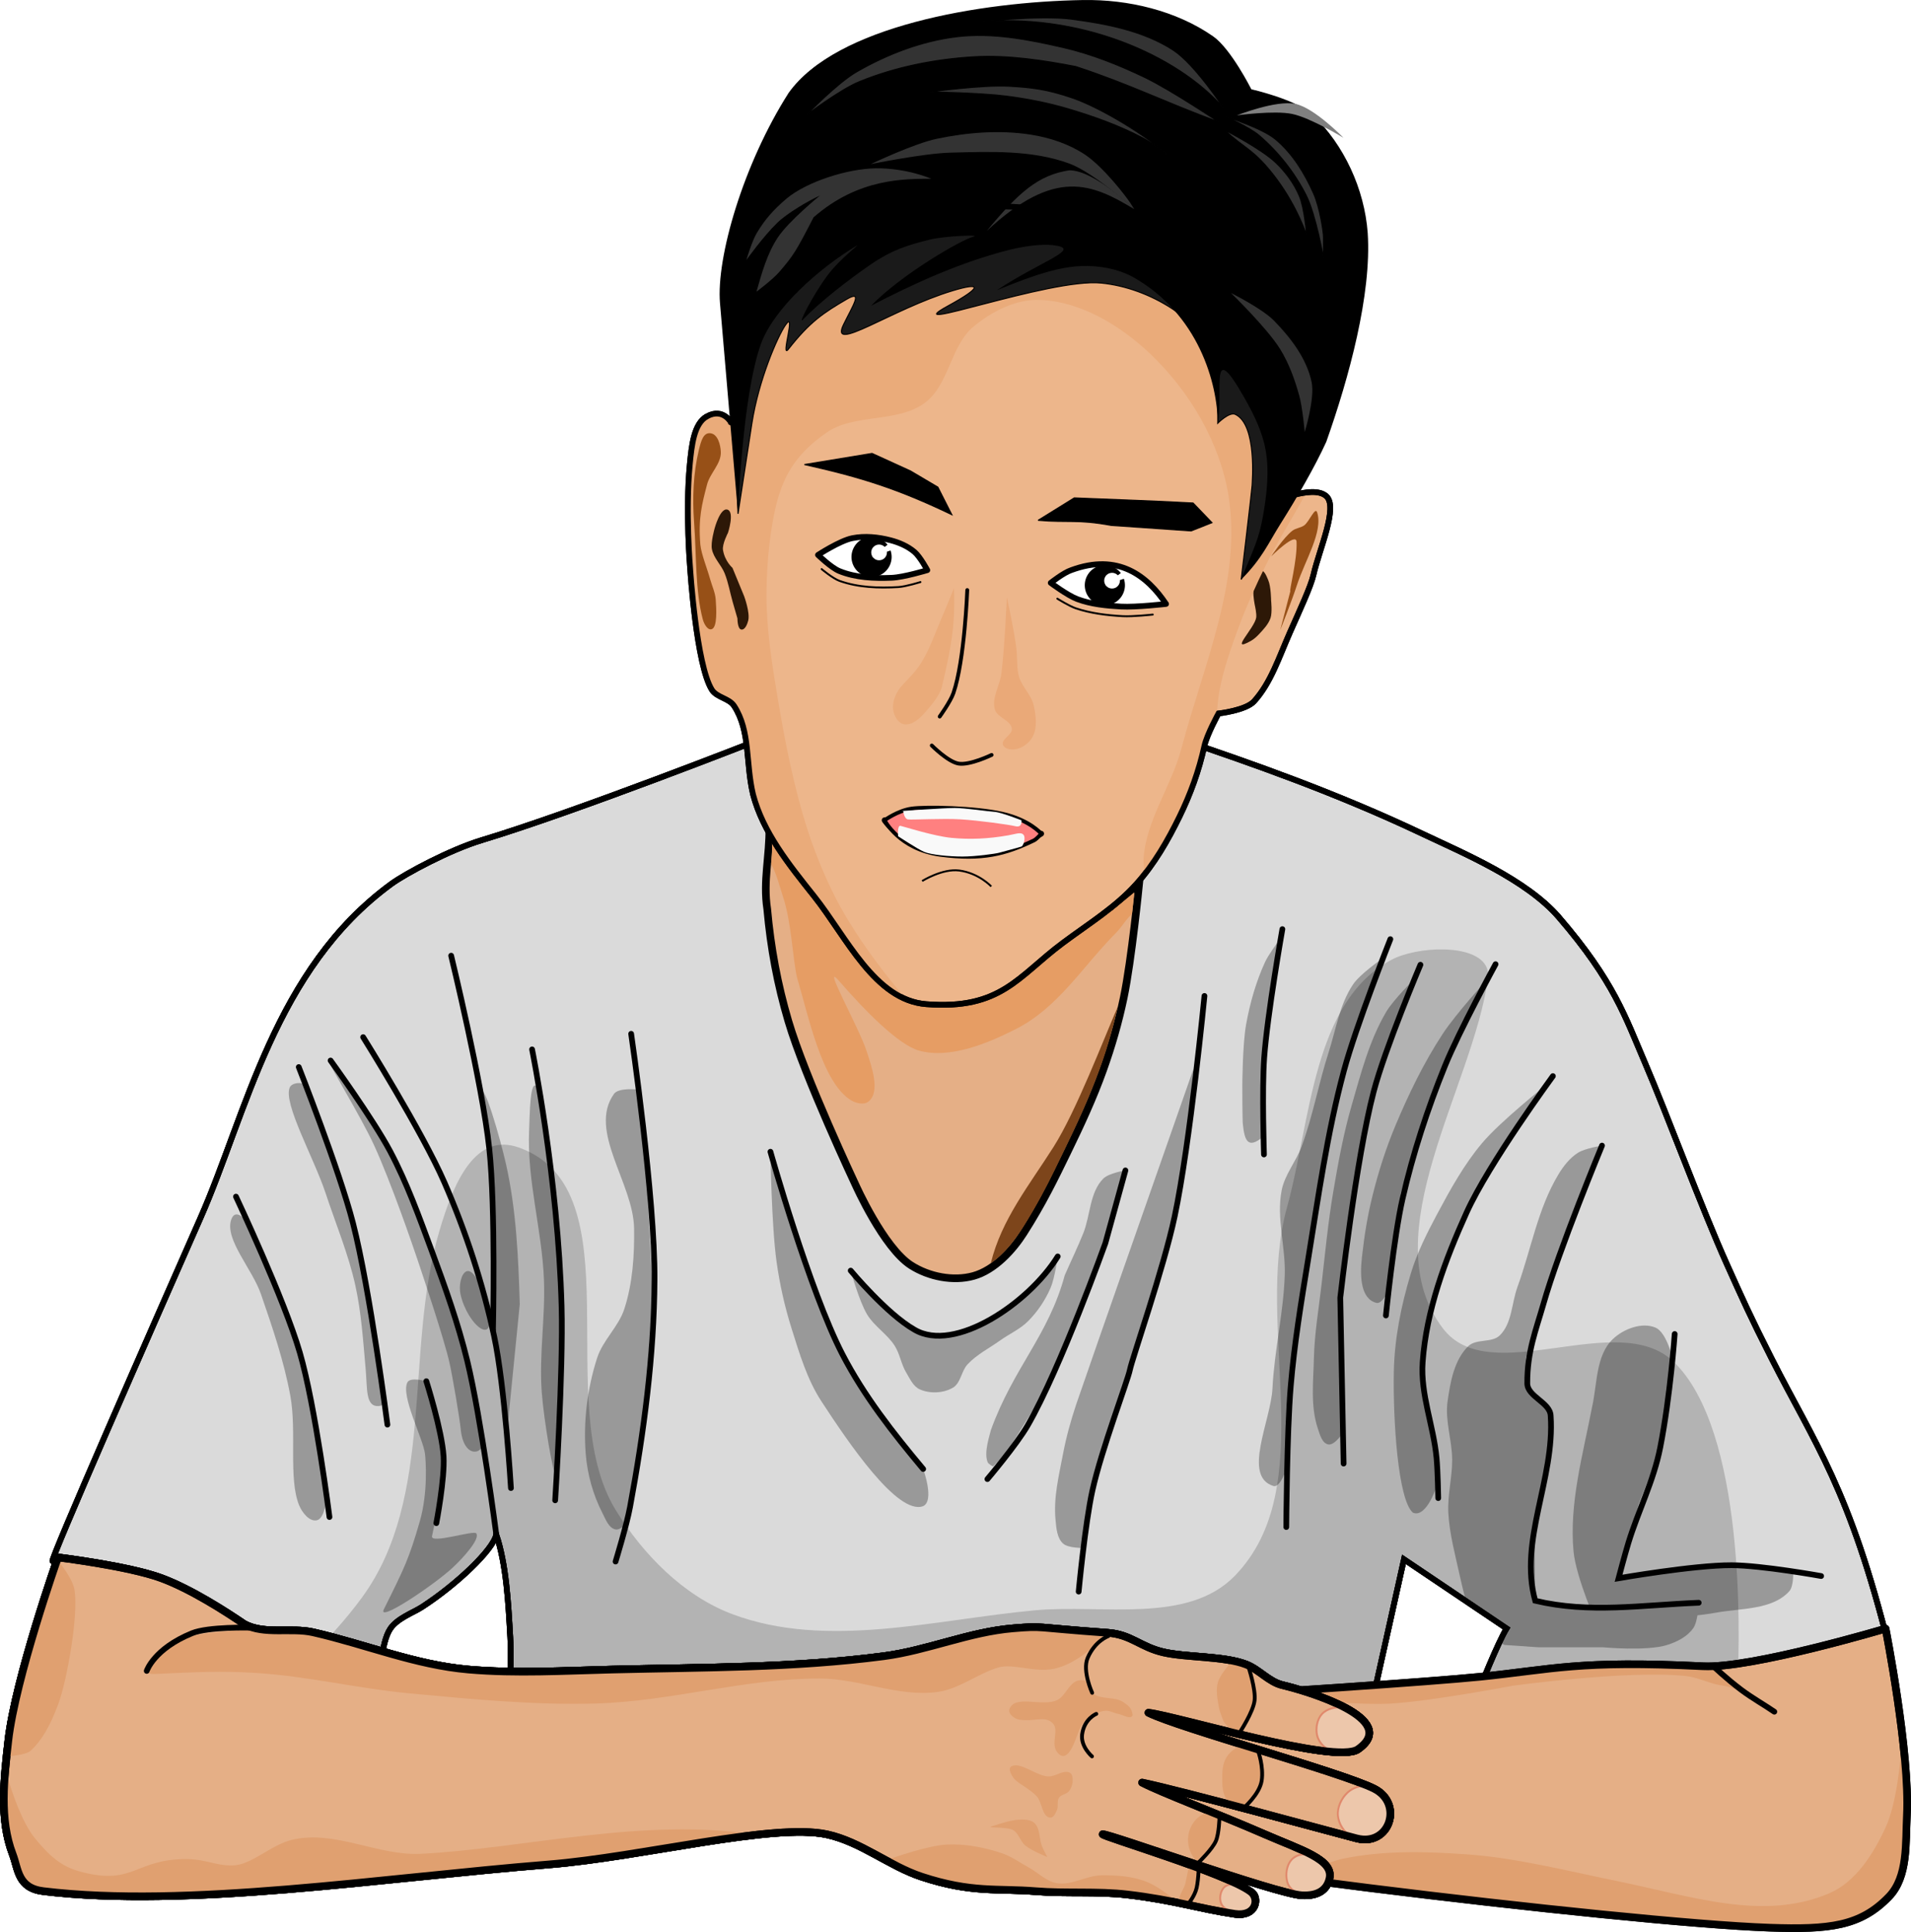 <?xml version="1.0" encoding="UTF-8" standalone="no"?>
<svg
   width="991.044mm"
   height="1001.737mm"
   viewBox="0 0 991.044 1001.737"
   version="1.1"
   id="svg5"
   sodipodi:docname="man-7718897.svg"
   inkscape:version="1.1.2 (b8e25be833, 2022-02-05)"
   xmlns:inkscape="http://www.inkscape.org/namespaces/inkscape"
   xmlns:sodipodi="http://sodipodi.sourceforge.net/DTD/sodipodi-0.dtd"
   xmlns:xlink="http://www.w3.org/1999/xlink"
   xmlns="http://www.w3.org/2000/svg"
   xmlns:svg="http://www.w3.org/2000/svg">
  <sodipodi:namedview
     id="namedview135"
     pagecolor="#ffffff"
     bordercolor="#666666"
     borderopacity="1.0"
     inkscape:pageshadow="2"
     inkscape:pageopacity="0.0"
     inkscape:pagecheckerboard="0"
     inkscape:document-units="mm"
     showgrid="false"
     fit-margin-top="0"
     fit-margin-left="0"
     fit-margin-right="0"
     fit-margin-bottom="0"
     inkscape:zoom="0.15185981"
     inkscape:cx="1251.154"
     inkscape:cy="1843.8058"
     inkscape:window-width="1920"
     inkscape:window-height="1017"
     inkscape:window-x="-8"
     inkscape:window-y="-8"
     inkscape:window-maximized="1"
     inkscape:current-layer="svg5" />
  <defs
     id="defs2">
    <linearGradient
       id="linearGradient258263">
      <stop
         style="stop-color:#edc7ab;stop-opacity:1;"
         offset="0"
         id="stop258259" />
    </linearGradient>
    <linearGradient
       id="linearGradient258255">
      <stop
         style="stop-color:#edc7ab;stop-opacity:1;"
         offset="0"
         id="stop258251" />
    </linearGradient>
    <linearGradient
       id="linearGradient258247">
      <stop
         style="stop-color:#edc7ab;stop-opacity:1;"
         offset="0"
         id="stop258243" />
    </linearGradient>
    <linearGradient
       id="linearGradient258239">
      <stop
         style="stop-color:#edc7ab;stop-opacity:1;"
         offset="0"
         id="stop258235" />
    </linearGradient>
    <linearGradient
       xlink:href="#linearGradient258239"
       id="linearGradient258241"
       x1="1073.061"
       y1="506.999"
       x2="1087.048"
       y2="506.999"
       gradientUnits="userSpaceOnUse"
       gradientTransform="matrix(1.976,0,0,1.976,-1002.57,-53.667)" />
    <linearGradient
       xlink:href="#linearGradient258247"
       id="linearGradient258249"
       x1="1078.661"
       y1="528.752"
       x2="1092.96"
       y2="528.752"
       gradientUnits="userSpaceOnUse"
       gradientTransform="matrix(1.976,0,0,1.976,-1002.57,-53.667)" />
    <linearGradient
       xlink:href="#linearGradient258255"
       id="linearGradient258257"
       x1="1065.159"
       y1="545.066"
       x2="1076.776"
       y2="545.066"
       gradientUnits="userSpaceOnUse"
       gradientTransform="matrix(1.976,0,0,1.976,-1002.57,-53.667)" />
    <linearGradient
       xlink:href="#linearGradient258263"
       id="linearGradient258265"
       x1="1047.775"
       y1="551.341"
       x2="1057.177"
       y2="551.341"
       gradientUnits="userSpaceOnUse"
       gradientTransform="matrix(1.976,0,0,1.976,-1002.57,-53.667)" />
  </defs>
  <g
     id="layer6"
     style="display:inline"
     transform="translate(-436.102,-51.696)">
    <path
       style="display:inline;fill:#dadada;fill-opacity:1;stroke:#000000;stroke-width:2.965;stroke-linecap:butt;stroke-linejoin:miter;stroke-miterlimit:4;stroke-dasharray:none;stroke-opacity:1"
       d="m 685.873,487.343 c 49.039,-14.784 143.644,-51.963 143.644,-51.963 l 219.669,-0.066 c 35.496,12.036 79.355,27.23 124.876,48.83 20.847,9.892 53.565,23.546 70.409,43.085 28.801,33.41 34.587,52.01 44.709,75.537 11.223,26.088 29.372,75.318 42.493,104.466 8.169,18.148 11.82,26.408 23.02,48.531 22.725,44.889 40.593,67.689 61.347,151.018 l -62.33,14.243 -90.476,11.502 -62.326,1.432 c 3.112,-8.529 11.875,-30.153 16.515,-37.917 l -53.217,-35.824 -16.238,72.919 -314.37,13.335 -133.896,-0.816 c 0,0 1.868,-30.092 1.021,-45.108 -1.008,-17.859 -2.026,-37.443 -7.246,-53.171 -1.608,7.932 -20.757,26.085 -38.679,37.658 -4.382,2.83 -12.676,5.723 -16.329,11.226 -4.889,7.366 -5.356,25.975 -5.356,25.975 -40.264,-8.336 -62.443,-10.189 -95.882,-28.628 -23.665,-12.791 -44.966,-30.762 -73.888,-32.453 -1.837,0.612 51.332,-120.351 76.745,-177.983 23.805,-53.986 38.357,-128.846 98.91,-173.131 7.414,-5.422 30.534,-17.769 46.874,-22.695 z"
       id="path783" />
    <path
       style="display:inline;fill:#999999;fill-opacity:1;stroke:none;stroke-width:0.523px;stroke-linecap:butt;stroke-linejoin:miter;stroke-opacity:1"
       d="m 657.193,767.844 c 0,0 -8.311,-2.317 -9.805,0.596 -3.584,6.99 8.107,29.031 9.102,36.996 0.39,3.121 1.69,19.911 -2.671,35.04 -5.586,19.383 -7.932,24.113 -18.638,45.613 -3.709,7.45 26.535,-12.948 35.846,-21.707 5.596,-5.264 14.206,-14.83 12.043,-17.643 -1.326,-1.724 -23.853,5.671 -22.92,1.463 2.948,-13.288 6.59,-36.443 6.495,-37.389 -0.199,-1.991 -9.454,-42.969 -9.454,-42.969 z"
       id="path321222" />
    <path
       style="display:inline;fill:#999999;fill-opacity:1;stroke:none;stroke-width:0.523px;stroke-linecap:butt;stroke-linejoin:miter;stroke-opacity:1"
       d="m 632.297,637.737 c -1.533,-1.874 -25.332,-38.364 -26.126,-36.716 -0.519,1.077 17.032,29.356 24.058,44.773 8.776,19.255 19.814,51.328 22.496,59.362 2.965,8.88 13.559,40.294 16.441,52.968 1.753,7.709 5.378,29.534 5.828,34.309 1.479,15.701 11.348,13.226 11.348,7.875 0,-5.351 -4.196,-26.823 -5.604,-31.611 -1.408,-4.788 -6.196,-28.163 -8.167,-33.232 -1.971,-5.069 -13.8,-39.147 -16.053,-45.061 -2.253,-5.914 -8.731,-22.53 -11.265,-27.881 -2.535,-5.351 -12.955,-24.783 -12.955,-24.783 z"
       id="path321224" />
    <path
       style="display:inline;fill:#999999;fill-opacity:1;stroke:none;stroke-width:0.523px;stroke-linecap:butt;stroke-linejoin:miter;stroke-opacity:1"
       d="m 685.243,618.304 c 1.408,-7.604 10.368,24.099 13.237,36.823 5.358,23.765 6.44,48.381 7.182,72.731 -0.969,9.842 -6.9,69.281 -6.9,69.281 l -5.633,-50.412 -1.69,-23.375 -0.563,-64.493 z"
       id="path321226" />
    <path
       style="display:inline;fill:#999999;fill-opacity:1;stroke:none;stroke-width:0.523px;stroke-linecap:butt;stroke-linejoin:miter;stroke-opacity:1"
       d="m 674.934,722.852 c 3.774,16.513 18.922,27.624 14.252,7.542 -8.978,-33.07 -16.27,-16.367 -14.252,-7.542 z"
       id="path321228" />
    <path
       style="display:inline;fill:#999999;fill-opacity:1;stroke:none;stroke-width:0.523px;stroke-linecap:butt;stroke-linejoin:miter;stroke-opacity:1"
       d="m 714.815,615.488 c -3.943,-5.633 -3.953,14.541 -4.307,22.007 -1.231,25.994 6.654,51.687 7.687,77.69 0.775,19.515 -2.606,39.105 -1.127,58.579 1.083,14.255 6.033,43.793 7.294,42.262 2.816,-3.943 1.718,-29.87 1.718,-29.87 l 0.563,-78.857 -9.012,-72.097 z"
       id="path321230" />
    <path
       style="display:inline;fill:#999999;fill-opacity:1;stroke:none;stroke-width:0.523px;stroke-linecap:butt;stroke-linejoin:miter;stroke-opacity:1"
       d="m 766.635,616.614 c 0,0 -9.726,-1.09 -12.11,2.253 -13.665,19.167 10.102,46.307 10.42,69.844 0.19,13.995 -0.746,28.37 -5.069,41.681 -2.986,9.192 -11.106,16.151 -14.082,25.347 -5.142,15.893 -7.239,33.107 -5.934,49.76 0.831,10.614 3.793,21.276 8.674,30.738 1.667,3.231 3.261,7.837 6.836,8.497 2.565,0.474 6.759,-3.943 6.759,-3.943 l 9.012,-64.775 3.38,-55.2 -3.38,-64.212 z"
       id="path321232" />
    <path
       style="display:inline;fill:#999999;fill-opacity:1;stroke:none;stroke-width:0.523px;stroke-linecap:butt;stroke-linejoin:miter;stroke-opacity:1"
       d="m 835.651,648.872 c 0,0 0.536,38.049 3.149,56.846 1.637,11.78 4.245,23.469 7.817,34.814 4.096,13.008 8.059,26.44 15.526,37.852 13.797,21.085 39.316,58.977 52.6,54.29 6.234,-2.64 0.115,-19.305 0.115,-19.305 0,0 -30.061,-38.442 -41.506,-59.854 -10.662,-19.946 -24.88,-63.125 -24.88,-63.125 z"
       id="path321234" />
    <path
       style="display:inline;fill:#999999;fill-opacity:1;stroke:none;stroke-width:0.523px;stroke-linecap:butt;stroke-linejoin:miter;stroke-opacity:1"
       d="m 877.279,710.519 c 0,0 4.337,15.763 8.486,22.69 3.725,6.22 10.493,10.204 14.363,16.335 2.671,4.232 3.334,9.512 5.914,13.8 1.928,3.203 3.629,7.201 7.041,8.731 5.232,2.346 12.232,2.052 17.179,-0.845 4.113,-2.408 4.357,-8.62 7.604,-12.11 4.758,-5.114 11.21,-8.338 16.898,-12.392 4.835,-3.446 10.475,-5.912 14.645,-10.139 4.845,-4.912 8.813,-10.845 11.547,-17.18 2.199,-5.096 3.684,-16.238 3.684,-16.238 l -17.766,20.181 -25.628,17.461 -19.996,4.224 -17.179,-7.886 -16.898,-15.208 z"
       id="path321236" />
    <path
       style="display:inline;fill:#999999;fill-opacity:1;stroke:none;stroke-width:0.523px;stroke-linecap:butt;stroke-linejoin:miter;stroke-opacity:1"
       d="m 1019.743,658.563 c 0,0 -8.591,1.353 -11.469,4.239 -7.13,7.15 -6.642,19.08 -10.42,28.445 -2.956,7.328 -6.413,14.444 -9.576,21.686 -8.504,31.369 -26.527,47.764 -38.302,80.265 -0.282,1.69 -3.844,11.483 -1.69,16.616 0.465,1.109 2.816,2.253 2.816,2.253 l 6.478,-6.477 21.685,-34.641 22.812,-58.298 14.645,-41.118 z"
       id="path321238" />
    <path
       style="display:inline;fill:#999999;fill-opacity:1;stroke:none;stroke-width:0.523px;stroke-linecap:butt;stroke-linejoin:miter;stroke-opacity:1"
       d="m 1055.025,605.913 c 0,0 -7.889,22.529 -11.829,33.796 -16.347,46.746 -34.606,98.487 -49.004,140.252 -2.755,8.299 -5.13,16.756 -6.759,25.347 -2.148,11.326 -5.058,22.885 -3.943,34.359 0.419,4.314 0.728,9.485 3.943,12.392 2.704,2.445 10.702,2.253 10.702,2.253 l 2.816,-21.967 12.392,-43.371 17.461,-57.453 15.208,-46.751 6.196,-37.739 z"
       id="path321240" />
    <path
       style="display:inline;fill:#999999;fill-opacity:1;stroke:none;stroke-width:0.523px;stroke-linecap:butt;stroke-linejoin:miter;stroke-opacity:1"
       d="m 1098.677,540.293 c 0,0 -4.798,6.497 -6.478,10.139 -4.725,10.248 -7.849,21.283 -9.857,32.388 -1.875,10.367 -1.971,31.543 -1.971,31.543 0,0 0,18.869 0.282,20.277 0.857,8.053 2.418,13.236 10.42,6.477 l 0.282,-30.979 4.224,-38.02 2.816,-22.53 z"
       id="path321242" />
    <path
       style="display:inline;fill:#999999;fill-opacity:1;stroke:none;stroke-width:0.523px;stroke-linecap:butt;stroke-linejoin:miter;stroke-opacity:1"
       d="m 1152.158,549.338 c 0,0 -10.756,7.448 -14.338,12.745 -7.034,10.401 -8.888,23.498 -12.745,35.447 -5.177,16.035 -8.104,32.783 -13.94,48.591 -2.881,7.803 -8.736,14.544 -10.355,22.702 -2.871,14.464 2.127,29.473 1.593,44.21 -0.711,19.618 -5.386,38.942 -6.373,58.548 -0.847,16.84 -15.669,45.47 0.399,50.582 3.897,1.24 7.169,-9.957 7.169,-9.957 l 1.992,-48.591 11.55,-76.869 13.94,-72.886 12.745,-41.023 z"
       id="path321244" />
    <path
       style="display:inline;fill:#999999;fill-opacity:1;stroke:none;stroke-width:0.523px;stroke-linecap:butt;stroke-linejoin:miter;stroke-opacity:1"
       d="m 1169.682,559.295 c 0,0 -10.917,10.636 -14.737,17.126 -8.757,14.878 -13.13,32.006 -17.923,48.591 -4.258,14.734 -7.005,29.884 -9.559,45.006 -2.652,15.701 -4.154,31.577 -5.974,47.396 -1.465,12.73 -3.666,25.425 -3.983,38.235 -0.303,12.228 -1.87,25.036 1.992,36.642 1.058,3.179 2.257,7.899 5.576,8.364 3.451,0.483 7.966,-6.771 7.966,-6.771 v -31.863 l -1.877,-37.478 4.664,-40.985 7.169,-46.201 9.161,-35.447 z"
       id="path321246" />
    <path
       style="display:inline;fill:#999999;fill-opacity:1;stroke:none;stroke-width:0.523px;stroke-linecap:butt;stroke-linejoin:miter;stroke-opacity:1"
       d="m 1207.721,559.106 c 0,0 -16.615,18.262 -23.362,28.54 -9.853,15.009 -17.749,31.314 -24.674,47.879 -4.858,11.621 -8.708,23.69 -11.743,35.914 -2.626,10.575 -4.228,20.293 -5.556,32.213 -1.175,10.548 -0.424,21.707 7.624,23.604 2.842,0.67 6.131,-6.256 6.131,-6.256 l 6.373,-50.582 11.55,-35.447 15.533,-41.023 z"
       id="path321248" />
    <path
       style="display:inline;fill:#999999;fill-opacity:1;stroke:none;stroke-width:0.523px;stroke-linecap:butt;stroke-linejoin:miter;stroke-opacity:1"
       d="m 1237.448,614.669 c 0,0 -23.321,18.513 -32.833,29.836 -9.285,11.053 -16.35,23.865 -23.157,36.594 -5.294,9.9 -10.412,20.037 -13.67,30.78 -5.039,16.619 -8.55,33.976 -8.859,51.339 -0.435,24.484 2.105,66.17 9.911,72.792 6.777,3.041 12.842,-13.376 12.99,-17.43 1.659,-21.792 -11.726,-30.817 -5.377,-82.445 l 13.542,-43.413 21.906,-41.422 z"
       id="path321250" />
    <path
       id="path321252"
       style="display:inline;fill:#999999;fill-opacity:1;stroke:none;stroke-width:0.523px;stroke-linecap:butt;stroke-linejoin:miter;stroke-opacity:1"
       d="m 1266.901,645.694 c 0,0 -8.814,1.395 -12.48,3.719 -4.328,2.742 -7.627,7.05 -10.259,11.446 -10.593,17.692 -14.055,38.773 -21.109,58.15 -3.046,8.367 -2.799,18.862 -9.161,25.091 -4.11,4.024 -12.203,1.57 -16.33,5.577 -7.325,7.111 -9.33,18.567 -10.754,28.676 -1.412,10.022 2.357,20.148 2.39,30.27 0.03,9.185 -2.489,18.31 -1.992,27.481 0.605,11.161 3.656,22.063 6.023,32.987 0.751,3.466 1.921,8.178 3.076,12.733 l 21.118,14.217 c -1.056,1.766 -2.34,4.309 -3.708,7.193 l 2.566,1.377 17.524,1.195 h 33.456 c 0,0 22.812,2.156 33.456,-1.195 5.128,-1.615 10.491,-4.334 13.541,-8.761 2.537,-3.682 2.797,-13.12 2.797,-13.12 l -30.677,2.365 -25.888,0.797 -19.118,-2.39 -9.111,-1.816 -0.447,-38.809 7.567,-29.075 0.796,-29.075 -10.753,-12.745 -1.992,-16.33 20.71,-63.726 z" />
    <path
       style="display:inline;fill:#999999;fill-opacity:1;stroke:none;stroke-width:0.523px;stroke-linecap:butt;stroke-linejoin:miter;stroke-opacity:1"
       d="m 1303.905,757.642 c 0,0 -3.125,-14.875 -9.16,-17.525 -7.047,-3.094 -16.773,0.622 -22.304,5.974 -8.873,8.587 -7.965,23.419 -10.754,35.447 -4.744,24.654 -11.829,49.553 -9.559,74.48 1.226,13.464 12.347,38.634 12.347,38.634 l 19.118,-3.186 c 0,0 28.34,-0.972 42.227,-3.56 13.051,-2.433 29.327,-1.326 38.227,-11.176 2.444,-2.705 1.992,-10.754 1.992,-10.754 l -26.685,-1.991 -26.685,1.195 -27.084,3.983 -10.093,0.865 10.491,-38.702 c 0,0 10.355,-26.287 11.152,-27.88 0.797,-1.593 5.576,-34.651 5.576,-34.651 z"
       id="path321254" />
    <path
       style="display:inline;fill:#999999;fill-opacity:1;stroke:none;stroke-width:0.523px;stroke-linecap:butt;stroke-linejoin:miter;stroke-opacity:1"
       d="m 562.734,683.643 c 0,0 -4.784,-5.475 -6.759,0.563 -3.349,10.239 10.98,25.479 15.49,38.583 5.946,17.278 11.932,34.689 15.208,52.665 3.394,18.622 -1.024,42.858 4.506,56.608 1.516,3.769 5.335,8.799 9.294,7.886 4.096,-0.945 5.069,-11.547 5.069,-11.547 l -7.886,-50.975 -8.731,-33.232 -11.265,-29.008 z"
       id="path334556" />
    <path
       style="display:inline;fill:#999999;fill-opacity:1;stroke:none;stroke-width:0.523px;stroke-linecap:butt;stroke-linejoin:miter;stroke-opacity:1"
       d="m 594.277,614.643 c -1.317,-2.292 -6.804,-1.567 -7.886,0.845 -3.639,8.118 12.526,36.567 18.588,54.918 5.252,15.898 11.797,31.459 15.407,47.809 3.126,14.155 4.026,28.723 5.331,43.16 0.943,10.437 -0.136,19.753 6.683,19.368 4.565,-0.258 2.714,-5.289 2.714,-5.289 l -9.012,-56.608 -7.886,-34.077 -12.955,-40.836 c 0,0 -5.892,-20.431 -10.984,-29.29 z"
       id="path334558" />
    <path
       style="display:inline;fill:none;fill-opacity:1;stroke:#000000;stroke-width:2.965;stroke-linecap:butt;stroke-linejoin:miter;stroke-miterlimit:4;stroke-dasharray:none;stroke-opacity:1"
       d="m 685.873,487.343 c 49.039,-14.784 143.644,-51.963 143.644,-51.963 l 219.669,-0.066 c 35.496,12.036 79.355,27.23 124.876,48.83 20.847,9.892 53.565,23.546 70.409,43.085 28.801,33.41 34.587,52.01 44.709,75.537 11.223,26.088 29.372,75.318 42.493,104.466 8.169,18.148 11.82,26.408 23.02,48.531 22.725,44.889 40.593,67.689 61.347,151.018 l -62.33,14.243 -90.476,11.502 -62.326,1.432 c 3.112,-8.529 11.875,-30.153 16.515,-37.917 l -53.217,-35.824 -16.238,72.919 -314.37,13.335 -133.896,-0.816 c 0,0 1.868,-30.092 1.021,-45.108 -1.008,-17.859 -2.026,-37.443 -7.246,-53.171 -1.608,7.932 -20.757,26.085 -38.679,37.658 -4.382,2.83 -12.676,5.723 -16.329,11.226 -4.889,7.366 -5.356,25.975 -5.356,25.975 -40.264,-8.336 -62.443,-10.189 -95.882,-28.628 -23.665,-12.791 -44.966,-30.762 -73.888,-32.453 -1.837,0.612 51.332,-120.351 76.745,-177.983 23.805,-53.986 38.357,-128.846 98.91,-173.131 7.414,-5.422 30.534,-17.769 46.874,-22.695 z"
       id="path336221" />
    <path
       style="display:inline;fill:none;stroke:#000000;stroke-width:2.965;stroke-linecap:round;stroke-linejoin:miter;stroke-miterlimit:4;stroke-dasharray:none;stroke-opacity:1"
       d="m 558.473,672.151 c 0,0 24.99,52.965 33.146,80.963 8.067,27.694 15.348,85.162 15.348,85.162"
       id="path314989" />
    <path
       style="display:inline;fill:none;stroke:#000000;stroke-width:2.965;stroke-linecap:round;stroke-linejoin:miter;stroke-miterlimit:4;stroke-dasharray:none;stroke-opacity:1"
       d="m 591.042,604.973 c 0,0 21.026,53.332 28.148,81.021 8.793,34.183 17.827,104.377 17.827,104.377"
       id="path314991" />
    <path
       style="display:inline;fill:none;stroke:#000000;stroke-width:2.965;stroke-linecap:round;stroke-linejoin:miter;stroke-miterlimit:4;stroke-dasharray:none;stroke-opacity:1"
       d="m 607.544,601.579 c 0,0 22.086,30.482 30.886,47.051 8.744,16.461 15.085,34.117 21.55,51.599 6.913,18.694 13.674,37.528 18.398,56.891 7.229,29.634 15.1,90.255 15.1,90.255"
       id="path314993" />
    <path
       style="display:inline;fill:none;stroke:#000000;stroke-width:2.965;stroke-linecap:round;stroke-linejoin:miter;stroke-miterlimit:4;stroke-dasharray:none;stroke-opacity:1"
       d="m 657.193,767.844 c 0,0 8.164,25.664 8.948,38.968 0.684,11.594 -3.753,34.639 -3.753,34.639"
       id="path314995" />
    <path
       style="display:inline;fill:none;stroke:#000000;stroke-width:2.965;stroke-linecap:round;stroke-linejoin:miter;stroke-miterlimit:4;stroke-dasharray:none;stroke-opacity:1"
       d="m 624.431,589.455 c 0,0 30.637,48.964 42.144,75.339 11.177,25.621 19.934,52.461 25.8,79.791 5.536,25.799 8.695,78.68 8.695,78.68"
       id="path314997" />
    <path
       style="display:inline;fill:none;stroke:#000000;stroke-width:2.965;stroke-linecap:round;stroke-linejoin:miter;stroke-miterlimit:4;stroke-dasharray:none;stroke-opacity:1"
       d="m 670.069,547.213 c 0,0 16.1,66.176 19.757,99.935 3.377,31.181 1.936,94.069 1.936,94.069"
       id="path314999" />
    <path
       style="display:inline;fill:none;stroke:#000000;stroke-width:2.965;stroke-linecap:round;stroke-linejoin:miter;stroke-miterlimit:4;stroke-dasharray:none;stroke-opacity:1"
       d="m 712.037,595.806 c 0,0 13.491,66.537 15.307,133.253 0.913,33.525 -3.328,100.557 -3.328,100.557"
       id="path315001" />
    <path
       style="display:inline;fill:none;stroke:#000000;stroke-width:2.965;stroke-linecap:round;stroke-linejoin:miter;stroke-miterlimit:4;stroke-dasharray:none;stroke-opacity:1"
       d="m 763.418,587.723 c 0,0 12.395,84.866 12.123,127.585 -0.251,39.484 -5.501,78.948 -12.701,117.771 -1.779,9.592 -7.505,28.288 -7.505,28.288"
       id="path315003" />
    <path
       style="display:inline;fill:none;stroke:#000000;stroke-width:2.965;stroke-linecap:round;stroke-linejoin:miter;stroke-miterlimit:4;stroke-dasharray:none;stroke-opacity:1"
       d="m 835.651,648.872 c 0,0 20.226,71.982 37.286,104.959 11.152,21.558 26.338,40.929 41.921,59.538 m 33.31,5.242 c 0,0 15.107,-17.812 20.911,-27.873 17.108,-29.654 40.272,-94.481 40.272,-94.481 l 10.391,-37.694"
       id="path315007" />
    <path
       style="display:inline;fill:none;stroke:#000000;stroke-width:2.965;stroke-linecap:round;stroke-linejoin:miter;stroke-miterlimit:4;stroke-dasharray:none;stroke-opacity:1"
       d="m 1060.732,568.095 c 0,0 -7.461,76.716 -15.447,114.336 -5.728,26.981 -22.037,73.656 -23.191,79.43 -1.155,5.773 -14.726,41.294 -19.46,62.639 -3.82,17.228 -7.138,52.455 -7.138,52.455"
       id="path315011" />
    <path
       style="display:inline;fill:none;stroke:#000000;stroke-width:2.965;stroke-linecap:round;stroke-linejoin:miter;stroke-miterlimit:4;stroke-dasharray:none;stroke-opacity:1"
       d="m 1101.143,533.456 c 0,0 -7.834,44.314 -9.435,66.717 -1.191,16.661 -0.111,50.11 -0.111,50.11"
       id="path315013" />
    <path
       style="display:inline;fill:none;stroke:#000000;stroke-width:2.965;stroke-linecap:round;stroke-linejoin:miter;stroke-miterlimit:4;stroke-dasharray:none;stroke-opacity:1"
       d="m 1157.142,538.652 c 0,0 -17.801,44.937 -24.078,68.221 -8.684,32.211 -13.267,65.407 -18.643,98.332 -3.537,21.662 -7.107,43.364 -8.948,65.236 -2.043,24.27 -2.309,73.03 -2.309,73.03"
       id="path315015" />
    <path
       style="display:inline;fill:none;stroke:#000000;stroke-width:2.965;stroke-linecap:round;stroke-linejoin:miter;stroke-miterlimit:4;stroke-dasharray:none;stroke-opacity:1"
       d="m 1172.73,551.93 c 0,0 -18.307,43.201 -24.247,65.813 -9.163,34.882 -17.319,106.802 -17.319,106.802 l 1.732,86.019"
       id="path315017" />
    <path
       style="display:inline;fill:none;stroke:#000000;stroke-width:2.965;stroke-linecap:round;stroke-linejoin:miter;stroke-miterlimit:4;stroke-dasharray:none;stroke-opacity:1"
       d="m 1211.698,551.642 c 0,0 -18.877,34.6 -26.268,52.824 -9.034,22.277 -16.563,45.269 -21.938,68.7 -4.564,19.894 -8.659,60.617 -8.659,60.617"
       id="path315019" />
    <path
       style="display:inline;fill:none;stroke:#000000;stroke-width:2.965;stroke-linecap:round;stroke-linejoin:miter;stroke-miterlimit:4;stroke-dasharray:none;stroke-opacity:1"
       d="m 1266.901,645.693 c 0,0 -22.367,54.014 -30.358,82.065 -3.844,13.492 -8.499,24.671 -8.392,41.24 0.045,6.89 11.831,9.858 12.123,16.742 2.245,32.875 -16.682,64.771 -8.012,95.944 28.227,6.685 54.768,2.244 84.794,1.044"
       id="path315021" />
    <path
       style="display:inline;fill:none;stroke:#000000;stroke-width:2.965;stroke-linecap:round;stroke-linejoin:miter;stroke-miterlimit:4;stroke-dasharray:none;stroke-opacity:1"
       d="m 1304.595,743.387 c 0,0 -2.189,31.86 -7.505,58.886 -3.418,17.376 -11.427,32.804 -16.503,49.409 -1.855,6.07 -5.097,18.346 -5.097,18.346 0,0 38.921,-6.808 58.576,-6.759 15.61,0.04 46.494,5.604 46.494,5.604"
       id="path315027" />
    <path
       style="display:inline;fill:none;stroke:#000000;stroke-width:2.965;stroke-linecap:round;stroke-linejoin:miter;stroke-miterlimit:4;stroke-dasharray:none;stroke-opacity:1"
       d="m 1241.429,609.661 c 0,0 -33.243,45.305 -44.741,70.72 -11.119,24.577 -20.899,50.74 -22.804,77.648 -1.181,16.682 5.663,32.997 7.216,49.649 0.644,6.904 0.866,20.783 0.866,20.783"
       id="path315029" />
    <path
       style="display:inline;fill:none;stroke:#000000;stroke-width:2.965;stroke-linecap:round;stroke-linejoin:miter;stroke-miterlimit:4;stroke-dasharray:none;stroke-opacity:1"
       d="m 877.279,710.519 c 0,0 18.704,22.47 33.066,30.616 20.886,12.35 59.349,-13.776 74.296,-37.964"
       id="path317515" />
    <path
       id="path399006"
       style="display:inline;opacity:0.183;fill:#000000;fill-opacity:1;stroke:none;stroke-width:2.965;stroke-linecap:butt;stroke-linejoin:miter;stroke-miterlimit:4;stroke-dasharray:none;stroke-opacity:1"
       d="m 1185.114,543.981 c -9.947,-0.265 -20.823,1.868 -27.38,5.358 -40.965,21.803 -41.781,83.525 -54.167,128.248 -17.179,62.027 17.736,144.985 -27.083,191.177 -24.404,25.152 -68.708,14.664 -103.606,17.881 -52.075,4.801 -107.887,20.343 -156.873,2.034 -25.369,-9.482 -46.451,-31.011 -60.635,-54.082 -33.93,-55.19 10.965,-165.801 -49.962,-187.826 -22.554,-8.153 -33.79,17.045 -41.549,43.561 -18.141,61.999 -1.844,137.495 -39.993,189.626 -8.501,11.616 -18.862,23.054 -30.633,34.26 11.748,2.582 24.485,4.829 39.882,8.017 0,0 0.468,-18.609 5.356,-25.975 3.653,-5.503 11.947,-8.396 16.329,-11.226 17.922,-11.574 37.071,-29.727 38.679,-37.658 5.22,15.727 6.237,35.311 7.246,53.17 0.848,15.016 -1.02,45.108 -1.02,45.108 l 133.896,0.816 314.37,-13.334 16.238,-72.92 53.217,35.824 c -4.64,7.765 -13.403,29.389 -16.515,37.918 l 62.326,-1.432 73.991,-9.406 c 1.076,-22.588 4.109,-129.852 -33.322,-165.477 -29.145,-27.739 -95.124,14.896 -119.485,-17.127 -36.913,-48.522 15.607,-125.258 23.302,-181.411 1.436,-10.48 -9.818,-14.784 -22.607,-15.125 z" />
    <path
       style="display:inline;fill:none;fill-opacity:1;stroke:#000000;stroke-width:2.965;stroke-linecap:butt;stroke-linejoin:miter;stroke-miterlimit:4;stroke-dasharray:none;stroke-opacity:1"
       d="m 685.873,487.343 c 49.039,-14.784 143.644,-51.963 143.644,-51.963 l 219.669,-0.066 c 35.496,12.036 79.355,27.23 124.876,48.83 20.847,9.892 53.565,23.546 70.409,43.085 28.801,33.41 34.587,52.01 44.709,75.537 11.223,26.088 29.372,75.318 42.493,104.466 8.169,18.148 11.82,26.408 23.02,48.531 22.725,44.889 40.593,67.689 61.347,151.018 l -62.33,14.243 -90.476,11.502 -62.326,1.432 c 3.112,-8.529 11.875,-30.153 16.515,-37.917 l -53.217,-35.824 -16.238,72.919 -314.37,13.335 -133.896,-0.816 c 0,0 1.868,-30.092 1.021,-45.108 -1.008,-17.859 -2.026,-37.443 -7.246,-53.171 -1.608,7.932 -20.757,26.085 -38.679,37.658 -4.382,2.83 -12.676,5.723 -16.329,11.226 -4.889,7.366 -5.356,25.975 -5.356,25.975 -40.264,-8.336 -62.443,-10.189 -95.882,-28.628 -23.665,-12.791 -44.966,-30.762 -73.888,-32.453 -1.837,0.612 51.332,-120.351 76.745,-177.983 23.805,-53.986 38.357,-128.846 98.91,-173.131 7.414,-5.422 30.534,-17.769 46.874,-22.695 z"
       id="path314935" />
    <path
       style="display:inline;fill:#e5af86;fill-opacity:1;stroke:#000000;stroke-width:3.953;stroke-linecap:round;stroke-linejoin:round;stroke-miterlimit:4;stroke-dasharray:none;stroke-opacity:1"
       d="m 1353.737,1051.198 c 31.19,1.076 47.168,-0.711 61.982,-16.078 9.98,-10.353 8.55,-27.766 9.295,-42.127 1.683,-32.448 -11.044,-96.846 -11.044,-96.846 0,0 -69.619,20.755 -94.634,19.514 -64.742,-3.212 -77.794,1.623 -115.72,5.457 -25.08,2.536 -110.026,8.311 -173.499,11.811 -23.207,1.28 -36.904,67.203 -50.224,70.524 20.605,11.433 298.888,45.158 373.843,47.745 z m -213.996,-46.287 c 16.973,4.343 24.309,-17.954 9.063,-25.723 -16.637,-8.478 -101.108,-31.425 -117.131,-39.444 16.044,2.069 97.224,26.927 108.673,18.939 22.371,-15.609 -25.669,-30.031 -39.202,-33.234 -7.003,-1.657 -12.056,-8.069 -18.763,-10.68 -11.487,-4.472 -30.869,-3.541 -42.949,-6.326 -12.005,-2.768 -16.706,-9.261 -28.926,-10.127 -39.103,-2.771 -32.752,-3.661 -49.071,-2.309 -22.757,1.885 -44.327,11.457 -66.968,14.433 -46.61,6.127 -93.866,5.773 -140.863,6.928 -24.817,0.61 -49.74,2.125 -74.473,0 -27.755,-2.385 -53.489,-13.123 -80.612,-19.302 -11.48,-2.615 -25.409,1.368 -35.773,-4.256 -9.239,-6.308 -27.658,-18.222 -43.067,-23.881 -17.068,-6.268 -53.485,-10.709 -53.485,-10.709 0,0 -22.084,62.461 -25.78,95.095 -2.211,19.519 -4.739,40.55 2.309,58.885 2.966,7.716 2.531,17.438 15.876,19.051 74.265,8.978 174.891,-6.846 262.098,-13.855 48.233,-3.877 116.605,-21.636 144.327,-15.587 17.583,3.836 32.232,16.387 49.071,21.938 25.935,8.549 39.35,5.921 59.166,7.534 15.812,1.287 31.805,-0.143 47.562,1.703 24.211,2.837 37.058,7.31 55.736,10.053 10.882,1.599 13.092,-8.868 8.134,-11.492 -14.171,-7.5 -77.66,-28.887 -76.751,-29.796 3.204,-0.401 90.167,30.947 103.289,31.649 8.338,0.446 13.09,-2.778 14.377,-8.841 2.07,-9.75 -15.013,-14.67 -33.523,-22.74 -24.29,-10.59 -53.883,-21.706 -63.678,-26.845 19.973,4.089 101.672,26.468 111.333,28.94 z"
       id="path785" />
    <path
       id="path377349"
       style="display:inline;fill:#e0a070;fill-opacity:1;stroke:none;stroke-width:0.523px;stroke-linecap:butt;stroke-linejoin:miter;stroke-opacity:1"
       d="m 1279.275,914.621 c -32.762,0.184 -47.214,3.623 -75.659,6.499 -14.583,1.474 -49.828,4.039 -88.901,6.62 l 0.156,0.499 9.293,5.774 c 0,0 21.656,1.659 32.467,1.052 21.512,-1.207 63.963,-9.306 63.963,-9.306 0,0 59.966,-8.223 89.765,-5.039 5.203,0.556 10.083,2.799 15.133,4.17 3.823,1.038 5.41,0.462 11.48,3.072 0,0 -8.819,-6.52 -11.634,-11.074 -0.228,-0.369 -0.446,-0.798 -0.659,-1.252 -1.941,0.09 -3.74,0.106 -5.345,0.027 -16.186,-0.803 -29.14,-1.103 -40.061,-1.042 z" />
    <path
       id="path377351"
       style="display:inline;fill:#e0a070;fill-opacity:1;stroke:none;stroke-width:0.523px;stroke-linecap:butt;stroke-linejoin:miter;stroke-opacity:1"
       d="m 1422.713,951.987 c -0.942,13.79 -3.221,35.24 -8.686,47.128 -6.282,13.665 -15.486,28.409 -29.329,34.286 -34.332,14.575 -70.667,1.622 -111.691,-6.731 -25.408,-5.173 -50.737,-11.715 -76.604,-13.519 -21.178,-1.477 -42.861,-2.059 -63.648,2.253 -10.071,2.089 -28.726,11.266 -28.726,11.266 l 3.867,7.242 c 1.377,0.273 2.507,0.442 3.336,0.486 7.191,0.385 11.699,-1.973 13.633,-6.514 86.981,11.252 188.042,21.906 228.872,23.315 31.19,1.076 47.168,-0.711 61.981,-16.078 9.98,-10.353 8.551,-27.765 9.296,-42.126 0.58,-11.188 -0.568,-26.172 -2.301,-41.007 z" />
    <path
       style="fill:none;stroke:#000000;stroke-width:2.965;stroke-linecap:round;stroke-linejoin:miter;stroke-miterlimit:4;stroke-dasharray:none;stroke-opacity:1"
       d="m 1324.68,915.636 c 0,0 6.337,6.157 14.404,12.229 5.684,4.279 12.582,8.16 17.18,11.362"
       id="path397964" />
    <path
       style="display:inline;fill:none;fill-opacity:1;stroke:#000000;stroke-width:3.953;stroke-linecap:round;stroke-linejoin:round;stroke-miterlimit:4;stroke-dasharray:none;stroke-opacity:1"
       d="m 1353.737,1051.198 c 31.19,1.076 47.168,-0.711 61.982,-16.078 9.98,-10.353 8.55,-27.766 9.295,-42.127 1.683,-32.448 -11.044,-96.846 -11.044,-96.846 0,0 -69.619,20.755 -94.634,19.514 -64.742,-3.212 -77.794,1.623 -115.72,5.457 -25.08,2.536 -110.026,8.311 -173.499,11.811 -23.207,1.28 -36.904,67.203 -50.224,70.524 20.605,11.433 298.888,45.158 373.843,47.745 z m -213.996,-46.287 c 16.973,4.343 24.309,-17.954 9.063,-25.723 -16.637,-8.478 -101.108,-31.425 -117.131,-39.444 16.044,2.069 97.224,26.927 108.673,18.939 22.371,-15.609 -25.669,-30.031 -39.202,-33.234 -7.003,-1.657 -12.056,-8.069 -18.763,-10.68 -11.487,-4.472 -30.869,-3.541 -42.949,-6.326 -12.005,-2.768 -16.706,-9.261 -28.926,-10.127 -39.103,-2.771 -32.752,-3.661 -49.071,-2.309 -22.757,1.885 -44.327,11.457 -66.968,14.433 -46.61,6.127 -93.866,5.773 -140.863,6.928 -24.817,0.61 -49.74,2.125 -74.473,0 -27.755,-2.385 -53.489,-13.123 -80.612,-19.302 -11.48,-2.615 -25.409,1.368 -35.773,-4.256 -9.239,-6.308 -27.658,-18.222 -43.067,-23.881 -17.068,-6.268 -53.485,-10.709 -53.485,-10.709 0,0 -22.084,62.461 -25.78,95.095 -2.211,19.519 -4.739,40.55 2.309,58.885 2.966,7.716 2.531,17.438 15.876,19.051 74.265,8.978 174.891,-6.846 262.098,-13.855 48.233,-3.877 116.605,-21.636 144.327,-15.587 17.583,3.836 32.232,16.387 49.071,21.938 25.935,8.549 39.35,5.921 59.166,7.534 15.812,1.287 31.805,-0.143 47.562,1.703 24.211,2.837 37.058,7.31 55.736,10.053 10.882,1.599 13.092,-8.868 8.134,-11.492 -14.171,-7.5 -77.66,-28.887 -76.751,-29.796 3.204,-0.401 90.167,30.947 103.289,31.649 8.338,0.446 13.09,-2.778 14.377,-8.841 2.07,-9.75 -15.013,-14.67 -33.523,-22.74 -24.29,-10.59 -53.883,-21.706 -63.678,-26.845 19.973,4.089 101.672,26.468 111.333,28.94 z"
       id="path397907" />
    <path
       style="display:inline;fill:#e5af86;fill-opacity:1;stroke:#000000;stroke-width:3.953;stroke-linecap:round;stroke-linejoin:round;stroke-miterlimit:4;stroke-dasharray:none;stroke-opacity:1"
       d="m 1139.74,1004.912 c 16.973,4.343 24.309,-17.954 9.063,-25.723 -16.637,-8.478 -101.108,-31.425 -117.131,-39.444 16.044,2.069 97.224,26.927 108.673,18.939 22.371,-15.609 -25.669,-30.031 -39.202,-33.234 -7.003,-1.657 -12.056,-8.069 -18.763,-10.68 -11.487,-4.472 -30.869,-3.541 -42.949,-6.326 -12.005,-2.768 -16.706,-9.261 -28.926,-10.127 -39.103,-2.771 -32.752,-3.661 -49.071,-2.309 -22.757,1.885 -44.327,11.457 -66.968,14.433 -46.61,6.127 -93.866,5.773 -140.863,6.928 -24.817,0.61 -49.74,2.125 -74.473,0 -27.755,-2.385 -53.489,-13.123 -80.612,-19.302 -11.48,-2.615 -25.409,1.368 -35.773,-4.256 -9.239,-6.308 -27.658,-18.222 -43.067,-23.881 -17.068,-6.268 -53.485,-10.709 -53.485,-10.709 0,0 -22.084,62.461 -25.78,95.095 -2.211,19.519 -4.739,40.55 2.309,58.885 2.966,7.716 2.531,17.438 15.876,19.051 74.265,8.978 174.891,-6.846 262.098,-13.855 48.233,-3.877 116.605,-21.636 144.327,-15.587 17.583,3.836 32.232,16.387 49.071,21.938 25.935,8.549 39.35,5.921 59.166,7.534 15.812,1.287 31.805,-0.143 47.562,1.703 24.211,2.837 37.058,7.31 55.736,10.053 10.882,1.599 12.948,-7.858 8.134,-11.492 -12.797,-9.66 -77.66,-28.887 -76.751,-29.796 3.204,-0.401 90.167,30.947 103.289,31.649 8.338,0.446 13.09,-2.778 14.377,-8.841 2.07,-9.75 -15.013,-14.67 -33.523,-22.74 -24.29,-10.59 -53.883,-21.706 -63.678,-26.845 19.973,4.089 101.672,26.468 111.333,28.94 z"
       id="path171777" />
    <path
       style="display:inline;fill:url(#linearGradient258241);fill-opacity:1;stroke:#e0896c;stroke-width:0.988;stroke-linecap:butt;stroke-linejoin:miter;stroke-miterlimit:4;stroke-dasharray:none;stroke-opacity:1"
       d="m 1132.681,936.93 c -3.834,-0.33 -8.401,0.648 -11.008,3.478 -2.563,2.781 -3.364,7.375 -2.524,11.062 0.72,3.158 3.234,6.004 6.051,7.601 1.913,1.084 6.54,0.872 6.54,0.872 l 10.825,-2.309 2.886,-6.206 -1.876,-7.072 -6.024,-4.904 c 0,0 -3.049,-2.365 -4.871,-2.522 z"
       id="path176302" />
    <path
       style="display:inline;fill:url(#linearGradient258249);fill-opacity:1;stroke:#e0896c;stroke-width:0.988;stroke-linecap:butt;stroke-linejoin:miter;stroke-miterlimit:4;stroke-dasharray:none;stroke-opacity:1"
       d="m 1144.874,977.84 c -3.434,-0.491 -7.336,0.897 -9.886,3.247 -3.187,2.937 -5.447,7.664 -5.051,11.979 0.383,4.186 3.074,8.794 6.928,10.536 4.36,1.97 9.219,1.939 13.206,0.072 3.219,-1.507 5.935,-4.775 6.784,-8.227 0.892,-3.628 -0.236,-7.861 -2.309,-10.969 -2.17,-3.253 -5.8,-6.085 -9.67,-6.639 z"
       id="path176304" />
    <path
       style="display:inline;fill:url(#linearGradient258257);fill-opacity:1;stroke:#e0896c;stroke-width:0.988;stroke-linecap:butt;stroke-linejoin:miter;stroke-miterlimit:4;stroke-dasharray:none;stroke-opacity:1"
       d="m 1117.452,1013.994 c -3.258,-0.886 -6.604,-1.585 -10.103,0.722 -3.965,2.614 -4.937,8.87 -3.536,13.206 0.983,3.042 4.309,5.383 7.433,6.062 2.965,0.644 6.495,-0.866 8.804,-2.309 2.309,-1.443 4.33,-3.32 4.907,-5.484 0.577,-2.165 0,-6.639 -1.732,-8.227 -1.732,-1.588 -3.519,-3.356 -5.773,-3.969 z"
       id="path176306" />
    <path
       style="display:inline;fill:url(#linearGradient258265);fill-opacity:1;stroke:#e0896c;stroke-width:0.988;stroke-linecap:butt;stroke-linejoin:miter;stroke-miterlimit:4;stroke-dasharray:none;stroke-opacity:1"
       d="m 1076.464,1028.643 c -2.022,-0.084 -4.467,0.331 -5.773,1.876 -1.805,2.136 -2.396,5.759 -1.227,8.299 1.153,2.504 3.825,3.68 7,4.402 3.175,0.722 7.649,0 9.381,-3.031 1.732,-3.031 -0.722,-7.072 -2.165,-8.515 -1.443,-1.443 -4.609,-2.922 -7.216,-3.031 z"
       id="path176308" />
    <path
       id="path260442"
       style="display:inline;fill:#e0a070;fill-opacity:1;stroke:none;stroke-width:0.523px;stroke-linecap:butt;stroke-linejoin:miter;stroke-opacity:1"
       d="m 970.488,895.407 c -2.31,0.063 -4.973,0.261 -9.053,0.599 -22.757,1.885 -44.328,11.457 -66.968,14.433 -46.61,6.127 -93.867,5.773 -140.864,6.928 -24.817,0.61 -49.74,2.125 -74.473,0 -27.755,-2.385 -53.488,-13.123 -80.612,-19.302 -9.283,-2.115 -20.165,0.08 -29.47,-1.973 -11.575,1.248 -23.254,1.892 -33.524,3.812 -13.597,2.542 -29.724,20.231 -19.628,19.772 22.765,-1.035 35.041,-1.637 52.516,-0.581 26.939,1.628 53.391,8.134 80.262,10.639 32.124,2.994 64.399,6.157 96.649,5.233 38.855,-1.114 77.019,-13.013 115.889,-12.964 20.489,0.026 40.765,9.74 61.067,6.985 11.169,-1.515 20.594,-9.309 31.357,-12.655 7.57,-2.353 19.05,2.725 28.992,0.652 11.378,-2.373 21.4,-12.356 21.4,-12.356 l 6.822,-6.276 c -0.119,-0.009 -0.227,-0.027 -0.347,-0.036 -29.327,-2.078 -33.086,-3.098 -40.018,-2.908 z" />
    <path
       id="path269399"
       style="display:inline;fill:#e0a070;fill-opacity:1;stroke:none;stroke-width:0.523px;stroke-linecap:butt;stroke-linejoin:miter;stroke-opacity:1"
       d="m 465.779,860.434 c -1.233,3.506 -21.778,62.211 -25.365,93.88 -0.304,2.689 -0.61,5.41 -0.901,8.144 5.95,-0.554 10.811,-1.44 12.475,-2.976 5.307,-4.899 9.927,-12.197 14.418,-24.444 4.49,-12.247 10.409,-45.72 8.368,-58.783 -0.71,-4.546 -4.438,-10.279 -8.995,-15.822 z" />
    <path
       id="path269401"
       style="display:inline;fill:#e0a070;fill-opacity:1;stroke:none;stroke-width:0.523px;stroke-linecap:butt;stroke-linejoin:miter;stroke-opacity:1"
       d="m 438.845,969.244 c -1.307,14.986 -1.4,30.227 3.877,43.956 2.966,7.716 2.532,17.438 15.876,19.051 74.265,8.978 174.891,-6.846 262.098,-13.855 32.878,-2.642 75.093,-11.724 107.433,-15.33 -57.409,-9.401 -121.667,7.311 -173.851,9.835 -22.572,1.092 -44.683,-12.626 -66.939,-7.206 -10.767,2.622 -20.678,12.955 -30.492,13.243 -9.814,0.289 -15.047,-4.281 -28.97,-3.141 -22.301,1.516 -24.191,13.607 -50.903,6.117 -9.143,-2.564 -15.391,-8.009 -22.783,-17.1 -6.582,-8.094 -11.874,-23.335 -15.345,-35.571 z" />
    <path
       id="path285555"
       style="display:inline;fill:#e0a070;fill-opacity:1;stroke:none;stroke-width:0.523px;stroke-linecap:butt;stroke-linejoin:miter;stroke-opacity:1"
       d="m 996.683,922.861 c -0.611,0.012 -1.212,0.106 -1.764,0.279 -4.578,1.435 -6.138,7.741 -10.393,9.958 -7.526,3.923 -22.478,-3.134 -24.968,4.979 -0.723,2.358 2.756,4.91 5.196,5.268 8.077,1.185 12.986,-2.214 17.175,1.731 3.725,3.508 -1.184,10.568 2.453,15.154 4.921,6.205 8.658,-4.213 9.958,-7.793 2.169,-5.969 2.833,-6.831 5.485,-9.237 2.598,-2.358 6.035,-4.124 9.525,-4.474 2.218,-0.222 4.297,1.217 6.495,1.587 2.525,0.425 6.601,3.25 7.649,0.722 -0.41,-3.933 -2.439,-5.053 -4.619,-6.639 -4.614,-3.356 -12.196,-1.09 -16.377,-4.971 -1.42,-1.318 -0.589,-4.204 -2.097,-5.42 -0.99,-0.799 -2.376,-1.171 -3.72,-1.145 z" />
    <path
       id="path285557"
       style="display:inline;fill:#e0a070;fill-opacity:1;stroke:none;stroke-width:0.523px;stroke-linecap:butt;stroke-linejoin:miter;stroke-opacity:1"
       d="m 962.747,967.039 c -0.783,0.016 -1.513,0.184 -2.178,0.554 -2.075,1.153 0.434,5.623 2.369,7.294 2.717,2.346 7.735,4.841 10.79,8.157 2.971,3.225 2.677,10.742 7.047,11.106 1.706,0.142 2.694,-2.277 3.433,-3.822 0.935,-1.957 -0.127,-4.597 1.042,-6.426 1.157,-1.81 4.06,-1.882 5.34,-3.608 1.214,-1.638 1.876,-3.808 1.805,-5.845 -0.044,-1.263 -0.273,-2.91 -1.372,-3.536 -3.305,-1.883 -7.457,2.052 -11.258,1.876 -5.51,-0.255 -12.235,-5.848 -17.017,-5.749 z" />
    <path
       id="path285559"
       style="display:inline;fill:#e0a070;fill-opacity:1;stroke:none;stroke-width:0.523px;stroke-linecap:butt;stroke-linejoin:round;stroke-opacity:1"
       d="m 965.801,995.139 c -5.107,0.058 -10.113,1.901 -15.336,3.484 -3.586,1.087 7.891,0.073 11.114,2.02 2.875,1.737 3.626,5.788 6.206,7.938 3.306,2.756 11.438,5.991 11.438,5.991 0,0 -2.007,-3.735 -2.779,-5.703 -1.469,-3.744 -0.872,-8.503 -3.501,-11.546 -1.034,-1.196 -2.724,-1.816 -4.292,-2.02 -0.955,-0.125 -1.904,-0.175 -2.85,-0.164 z" />
    <path
       id="path285561"
       style="display:inline;fill:#e0a070;fill-opacity:1;stroke:none;stroke-width:0.523px;stroke-linecap:butt;stroke-linejoin:miter;stroke-opacity:1"
       d="m 1074.857,913.2 c 0,0 -5.966,6.587 -7.144,10.715 -1.148,4.026 -0.304,8.427 0.408,12.553 0.437,2.534 1.127,3.97 2.348,7.349 0.597,1.651 4.388,5.102 4.388,5.102 l 4.349,0.777 5.959,-10.064 1.53,-11.328 -3.159,-12.381 z" />
    <path
       id="path285563"
       style="display:inline;fill:#e0a070;fill-opacity:1;stroke:none;stroke-width:0.523px;stroke-linecap:butt;stroke-linejoin:miter;stroke-opacity:1"
       d="m 1081.505,956.757 c -0.182,-0.005 -0.358,0 -0.525,0.02 -3.457,0.41 -6.762,2.908 -8.675,5.817 -2.358,3.584 -2.401,8.365 -2.347,12.655 0.038,2.955 0.342,6.125 1.837,8.675 0.732,1.248 2.006,2.149 3.266,2.858 1.765,0.993 3.828,2.322 5.792,1.83 3.458,-0.866 7.474,-7.647 7.474,-7.647 l 1.837,-11.226 -1.62,-10.162 c 0,0 -1.526,-0.97 -3.338,-1.773 -1.098,-0.34 -2.163,-0.673 -3.255,-1.011 -0.152,-0.018 -0.303,-0.031 -0.447,-0.036 z" />
    <path
       id="path285565"
       style="display:inline;fill:#e0a070;fill-opacity:1;stroke:none;stroke-width:0.523px;stroke-linecap:butt;stroke-linejoin:miter;stroke-opacity:1"
       d="m 1061.833,992.042 c -0.385,0.007 -0.744,0.052 -1.06,0.148 -3.408,1.03 -6.095,4.362 -7.45,7.654 -1.45,3.523 -1.476,7.877 -0.102,11.43 2.029,5.242 4.624,5.966 4.624,5.966 l 5.989,-6.477 4.694,-8.777 -0.01,-8.127 c 0,0 -3.997,-1.864 -6.692,-1.818 z" />
    <path
       id="path285567"
       style="display:inline;fill:#e0a070;fill-opacity:1;stroke:none;stroke-width:0.523px;stroke-linecap:butt;stroke-linejoin:miter;stroke-opacity:1"
       d="m 1057.845,1017.241 -2.686,0.683 c 0.878,0.291 1.675,0.548 2.557,0.84 z m -4.993,1.27 -0.04,0.01 c 0,0 -1.217,6.412 -1.94,9.593 -0.79,3.477 -4.562,7.403 -2.73,10.39 1.178,0.245 2.367,0.484 3.518,0.729 0.25,-0.029 0.412,-0.054 0.412,-0.054 l 4.619,-7.596 0.612,-7.96 0.287,-3.375 c -1.567,-0.584 -3.135,-1.157 -4.737,-1.738 z" />
    <path
       id="path285569"
       style="display:inline;fill:#e0a070;fill-opacity:1;stroke:none;stroke-width:0.523px;stroke-linecap:butt;stroke-linejoin:miter;stroke-opacity:1"
       d="m 930.699,1008.039 c -1.207,-0.012 -2.414,0.01 -3.618,0.072 -9.714,0.49 -26.969,6.516 -31.492,8.149 6.04,3.264 12.115,6.38 18.506,8.487 25.935,8.549 39.35,5.921 59.166,7.534 15.812,1.287 31.805,-0.143 47.562,1.704 10.452,1.225 18.741,2.756 26.34,4.319 -5.104,-4.253 -10.69,-8.371 -15.272,-10.393 -7.531,-3.325 -16.158,-3.941 -24.391,-3.878 -7.908,0.06 -15.574,5.409 -23.37,4.082 -5.495,-0.935 -9.699,-5.499 -14.595,-8.164 -4.598,-2.503 -8.913,-5.695 -13.88,-7.349 -8.005,-2.665 -16.506,-4.476 -24.958,-4.561 z" />
    <path
       style="display:inline;fill:none;stroke:#000000;stroke-width:2.965;stroke-linecap:round;stroke-linejoin:miter;stroke-miterlimit:4;stroke-dasharray:none;stroke-opacity:1"
       d="m 565.985,895.64 c 0,0 -21.812,-0.569 -30.287,2.887 -19.81,8.078 -23.508,19.541 -23.508,19.541"
       id="path398547" />
    <path
       style="display:inline;fill:none;stroke:#000000;stroke-width:1.976;stroke-linecap:round;stroke-linejoin:miter;stroke-miterlimit:4;stroke-dasharray:none;stroke-opacity:1"
       d="m 1083.536,915.923 c 0,0 3.937,11.693 3.175,17.608 -0.759,5.892 -7.505,16.165 -7.505,16.165"
       id="path173021" />
    <path
       style="display:inline;fill:none;stroke:#000000;stroke-width:1.976;stroke-linecap:round;stroke-linejoin:miter;stroke-miterlimit:4;stroke-dasharray:none;stroke-opacity:1"
       d="m 1088.545,959.577 c 0,0 2.987,8.03 1.852,15.439 -1.107,7.219 -9.747,14.514 -9.747,14.514"
       id="path173023" />
    <path
       style="display:inline;fill:none;stroke:#000000;stroke-width:1.976;stroke-linecap:round;stroke-linejoin:miter;stroke-miterlimit:4;stroke-dasharray:none;stroke-opacity:1"
       d="m 1068.525,993.86 c 0,0 -0.196,8.58 -1.876,12.412 -1.882,4.294 -8.804,10.969 -8.804,10.969"
       id="path173025" />
    <path
       style="display:inline;fill:none;stroke:#000000;stroke-width:1.976;stroke-linecap:round;stroke-linejoin:miter;stroke-miterlimit:4;stroke-dasharray:none;stroke-opacity:1"
       d="m 1057.845,1017.241 c 0,0 -0.069,8.49 -1.155,13.278 -1.01,4.456 -4.619,8.66 -4.619,8.66"
       id="path173027" />
    <path
       style="display:inline;fill:none;stroke:#000000;stroke-width:1.976;stroke-linecap:round;stroke-linejoin:miter;stroke-miterlimit:4;stroke-dasharray:none;stroke-opacity:1"
       d="m 1010.868,900.035 c 0,0 -6.889,2.37 -10.716,11.328 -2.876,6.734 2.347,18.064 2.347,18.064"
       id="path173029" />
    <path
       style="display:inline;fill:none;stroke:#000000;stroke-width:1.976;stroke-linecap:round;stroke-linejoin:miter;stroke-miterlimit:4;stroke-dasharray:none;stroke-opacity:1"
       d="m 1004.643,940.346 c 0,0 -6.254,2.485 -7.348,10.614 -0.86,6.386 5.117,11.428 5.117,11.428"
       id="path173031" />
    <path
       id="path105603"
       style="display:inline;fill:#e5af86;fill-opacity:1;stroke:#000000;stroke-width:3.953;stroke-linecap:butt;stroke-linejoin:miter;stroke-miterlimit:4;stroke-dasharray:none;stroke-opacity:1"
       d="m 834.191,476.895 c 0.52,1.208 0.862,2.455 0.882,3.779 0.228,14.836 -3.333,27.735 -1.08,42.39 1.783,20.057 5.365,39.246 10.969,58.164 8.67,29.27 34.782,84.721 34.782,84.721 0,0 14.576,32.744 28.866,41.854 9.217,5.876 21.794,8.399 32.329,5.485 10.984,-3.038 20.417,-13.504 25.979,-22.226 9.986,-15.66 15.81,-27.784 22.804,-42.143 6.756,-13.868 13.272,-27.909 18.474,-42.432 4.386,-12.243 8.022,-24.795 10.68,-37.526 4.068,-19.488 7.998,-59.186 7.998,-59.186 -1.199,1.05 -2.569,2.223 -4.047,3.476 -4.686,3.971 -10.461,8.744 -15.327,12.958 -3.377,2.888 -22.78,14.632 -29.973,21.308 -16.977,15.754 -20.837,18.343 -35.954,22.779 -7.838,2.3 -18.975,1.275 -27.963,-1.225 -8.36,-2.325 -17.142,-7.38 -22.861,-12.451 -10.19,-9.177 -15.028,-25.262 -26.844,-34.62 -12.129,-16.467 -25.341,-37.913 -29.714,-45.105 z" />
    <path
       id="path131512"
       style="display:inline;fill:#e69d64;fill-opacity:1;stroke:none;stroke-width:0.523px;stroke-linecap:butt;stroke-linejoin:miter;stroke-opacity:1"
       d="m 834.191,476.895 c 0.52,1.208 0.415,2.54 0.882,3.779 1.93,5.114 1.474,13.352 0.959,18.992 3.079,5.995 4.073,10.717 6.105,16.858 4.469,13.504 4.992,31.824 7.298,42.044 5.821,19.233 12.851,54.777 28.288,63.792 2.523,1.415 6.361,2.334 8.66,0.578 6.553,-5.005 1.683,-18.425 -0.866,-26.268 -3.991,-12.281 -23.645,-47.117 -14.415,-36.5 13.33,15.332 30.887,33.34 41.71,36.306 15.883,4.352 35.312,-3.708 50.004,-11.149 22.121,-11.204 34.471,-32.201 51.919,-49.82 3.505,-3.539 3.83,-5.349 8.442,-10.036 0.953,-8.382 1.122,-11.023 1.122,-11.023 0,0 -9.819,7.907 -10.503,8.5 -3.02,2.622 -2.049,-0.399 -6.297,3.259 -3.377,2.888 -22.78,14.632 -29.973,21.308 -16.977,15.754 -20.837,18.343 -35.954,22.779 -7.838,2.3 -18.975,1.275 -27.963,-1.225 -8.36,-2.325 -17.142,-7.38 -22.861,-12.451 -10.19,-9.177 -15.028,-25.262 -26.844,-34.62 -12.129,-16.467 -25.341,-37.913 -29.714,-45.105 z" />
    <path
       id="path131516"
       style="display:inline;fill:#7d451b;fill-opacity:1;stroke:none;stroke-width:0.523px;stroke-linecap:butt;stroke-linejoin:miter;stroke-opacity:1"
       d="m 1015.842,573.543 c -7.516,17.275 -21.63,54.3 -33.336,72.777 -12.553,19.815 -27.049,37.654 -32.562,60.311 7.074,-4.667 13.003,-12.759 16.975,-18.988 3.264,-5.118 6.572,-10.935 9.112,-15.589 5.232,-9.585 8.839,-17.51 13.548,-27.177 6.756,-13.869 12.55,-26.971 17.752,-41.494 3.583,-10.003 6.053,-19.497 8.511,-29.84 z" />
    <path
       style="display:inline;opacity:0.124;fill:none;stroke:#000000;stroke-width:0.523px;stroke-linecap:butt;stroke-linejoin:miter;stroke-opacity:1"
       d="m 1030.361,291.687 24.493,63.682"
       id="path71362" />
    <path
       style="display:inline;opacity:0.124;fill:none;stroke:#000000;stroke-width:0.523px;stroke-linecap:butt;stroke-linejoin:miter;stroke-opacity:1"
       d="m 1036.485,298.492 16.742,43.298"
       id="path71364" />
    <path
       style="display:inline;opacity:0.124;fill:none;stroke:#000000;stroke-width:0.524;stroke-linecap:butt;stroke-linejoin:miter;stroke-miterlimit:4;stroke-dasharray:none;stroke-opacity:1"
       d="m 1041.969,304.265 16.742,43.009 16.165,17.319"
       id="path71366" />
    <path
       style="display:inline;fill:#edb68b;fill-opacity:1;stroke:#000000;stroke-width:2.965;stroke-linecap:butt;stroke-linejoin:miter;stroke-miterlimit:4;stroke-dasharray:none;stroke-opacity:1"
       d="m 802.675,267.606 c 8.661,-4.794 12.902,3.685 12.718,3.501 9.616,-24.933 6.031,-64.267 28.848,-74.799 l 41.566,-41.566 93.524,5.196 72.741,38.68 31.117,40.441 17.138,37.344 -5.534,36.523 c 0,0 21.731,-10.452 29.092,-4 6.37,5.584 -3.566,27.438 -6.619,40.849 -1.379,6.059 -7.165,18.445 -12.182,29.803 -5.803,13.138 -9.906,26.135 -18.596,35.748 -4.289,4.745 -18.491,6.332 -18.491,6.332 0,0 -5.987,10.854 -7.301,16.824 -2.859,12.995 -7.224,24.958 -12.89,36.577 -6.071,12.447 -13.118,24.706 -22.375,35.006 -10.938,12.171 -24.181,20.153 -38.316,30.688 -23.042,17.173 -31.908,34.619 -70.641,31.614 -26.799,-2.079 -41.424,-34.963 -58.198,-56.03 -12.769,-16.037 -26.501,-33.023 -31.644,-52.733 -3.908,-16.413 -1.279,-32.785 -9.814,-45.896 -2.594,-3.984 -9.02,-4.344 -11.546,-8.371 -8.073,-12.869 -11.258,-62.927 -11.258,-62.927 0,0 -2.521,-29.276 -0.198,-53.709 0.96,-10.099 2.145,-21.379 8.858,-25.094 z"
       id="path781" />
    <path
       style="display:inline;fill:#000000;fill-opacity:1;stroke:#000000;stroke-width:0.523px;stroke-linecap:butt;stroke-linejoin:miter;stroke-opacity:1"
       d="m 853.252,292.561 35.098,-5.773 19.924,9.08 14.209,8.395 7.257,14.317 C 901.983,305.314 883.453,299.321 853.252,292.561 Z"
       id="path55823" />
    <path
       style="display:inline;fill:#000000;fill-opacity:1;stroke:#000000;stroke-width:0.523px;stroke-linecap:butt;stroke-linejoin:miter;stroke-opacity:1"
       d="m 974.435,321.486 18.778,-11.634 c 22.382,0.906 44.809,1.696 61.641,2.653 l 9.797,10.205 -10.818,4.286 -41.434,-2.858 c -17.839,-3.26 -22.053,-1.281 -37.964,-2.653 z"
       id="path55825" />
    <path
       style="display:inline;fill:none;stroke:#000000;stroke-width:1.976;stroke-linecap:round;stroke-linejoin:miter;stroke-miterlimit:4;stroke-dasharray:none;stroke-opacity:1"
       d="m 937.724,357.64 c 0,0 -1.328,36.413 -7.167,53.395 -1.531,4.453 -7.129,12.197 -7.129,12.197"
       id="path55827" />
    <path
       style="display:inline;fill:#ffffff;fill-opacity:1;stroke:#000000;stroke-width:2.965;stroke-linecap:round;stroke-linejoin:round;stroke-miterlimit:4;stroke-dasharray:none;stroke-opacity:1;paint-order:normal"
       d="m 860.307,339.431 c 0,0 11.319,-7.376 17.786,-8.689 6.479,-1.315 13.404,-0.589 19.804,1.07 4.473,1.159 8.943,3.076 12.462,6.07 2.932,2.495 6.654,9.441 6.654,9.441 0,0 -12.178,3.694 -18.468,3.957 -9.115,0.38 -18.697,-0.042 -27.146,-3.484 -4.288,-1.747 -11.091,-8.365 -11.091,-8.365 z"
       id="path55833" />
    <path
       style="display:inline;fill:#ffffff;fill-opacity:1;stroke:#000000;stroke-width:2.965;stroke-linecap:round;stroke-linejoin:round;stroke-miterlimit:4;stroke-dasharray:none;stroke-opacity:1;paint-order:normal"
       d="m 981.005,353.913 c 0,0 6.655,-5.28 10.607,-6.584 24.398,-9.06 39.507,3.047 49.212,17.523 0,0 -15.577,1.782 -23.367,1.347 -7.667,-0.428 -15.518,-1.18 -22.707,-3.878 -5.028,-1.887 -13.745,-8.408 -13.745,-8.408 z"
       id="path55837" />
    <path
       style="display:inline;opacity:1;fill:#000000;fill-opacity:1;stroke:none;stroke-width:1.041;stroke-miterlimit:4;stroke-dasharray:none;stroke-opacity:1"
       id="path63214"
       d="m 897.951,337.116 a 10.41,10.41 0 0 1 -5.715,12.904 10.41,10.41 0 0 1 -13.324,-4.652 10.41,10.41 0 0 1 3.557,-13.657 10.41,10.41 0 0 1 13.9,2.44 l -8.273,6.318 z" />
    <path
       style="display:inline;opacity:1;fill:#000000;fill-opacity:1;stroke:none;stroke-width:1.041;stroke-miterlimit:4;stroke-dasharray:none;stroke-opacity:1"
       id="path63214-2"
       d="m 1018.937,351.786 a 10.41,10.41 0 0 1 -5.715,12.904 10.41,10.41 0 0 1 -13.324,-4.652 10.41,10.41 0 0 1 3.557,-13.657 10.41,10.41 0 0 1 13.9,2.44 l -8.273,6.318 z" />
    <path
       style="display:inline;opacity:0.124;fill:none;stroke:#000000;stroke-width:0.523px;stroke-linecap:butt;stroke-linejoin:miter;stroke-opacity:1"
       d="M 976.067,483.958 Z"
       id="path66942" />
    <path
       style="display:inline;fill:none;stroke:#000000;stroke-width:1.976;stroke-linecap:round;stroke-linejoin:miter;stroke-miterlimit:4;stroke-dasharray:none;stroke-opacity:1"
       d="m 919.325,438.237 c 0,0 8.374,8.448 13.879,9.389 5.823,0.995 17.145,-4.49 17.145,-4.49"
       id="path70861" />
    <path
       style="display:inline;fill:#975017;fill-opacity:1;stroke:none;stroke-width:0.523px;stroke-linecap:butt;stroke-linejoin:miter;stroke-opacity:1"
       d="m 1106.359,326.859 c 1.76,-1.34 4.237,-1.456 6.053,-2.719 2.627,-1.826 5.721,-9.865 6.736,-6.838 3.322,9.913 -6.405,25.266 -10.41,37.658 -2.555,7.907 -8.675,23.371 -8.675,23.371 l 5.205,-20.105 c -0.693,-0.089 3.637,-16.118 3.232,-25.61 -0.225,-5.267 -13.141,7.543 -13.141,7.543 0,0 6.423,-9.814 11,-13.3 z"
       id="path76635" />
    <path
       style="display:inline;fill:#2d1807;fill-opacity:1;stroke:none;stroke-width:0.523px;stroke-linecap:butt;stroke-linejoin:miter;stroke-opacity:1"
       d="m 1086.897,365.699 c 0,0 -1.006,-4.88 -0.747,-7.318 0.403,-3.788 -0.216,-10.155 3.526,-10.872 2.116,-0.406 3.255,3.004 4.126,4.974 1.442,3.262 1.496,10.596 1.496,10.596 0,0 0.673,6.17 -0.289,9.02 -1.113,3.298 -3.685,5.958 -6.057,8.505 -1.204,1.294 -2.56,2.488 -4.088,3.376 -11.754,6.588 1.836,-6.45 2.712,-12.082 0.269,-2.061 -0.679,-6.199 -0.679,-6.199 z"
       id="path76637" />
    <path
       style="display:inline;fill:none;stroke:#000000;stroke-width:0.988;stroke-linecap:butt;stroke-linejoin:round;stroke-miterlimit:4;stroke-dasharray:none;stroke-opacity:1"
       d="m 914.32,508.518 c 0,0 10.51,-6.592 19.236,-5.455 10.197,1.329 16.617,8.263 16.617,8.263"
       id="path143413" />
    <path
       style="display:inline;fill:none;stroke:#000000;stroke-width:0.988;stroke-linecap:round;stroke-linejoin:round;stroke-miterlimit:4;stroke-dasharray:none;stroke-opacity:1"
       d="m 862.195,346.767 c 0,0 5.775,4.862 9.255,6.109 9.641,3.454 20.332,3.815 30.555,3.21 3.905,-0.231 11.445,-2.594 11.445,-2.594"
       id="path143680" />
    <path
       style="display:inline;fill:none;stroke:#000000;stroke-width:0.988;stroke-linecap:round;stroke-linejoin:miter;stroke-miterlimit:4;stroke-dasharray:none;stroke-opacity:1"
       d="m 984.436,362.104 c 0,0 6.169,3.866 9.589,5.014 7.792,2.615 16.112,3.611 24.318,4.072 5.195,0.292 15.587,-0.837 15.587,-0.837"
       id="path143682" />
    <path
       id="path142182"
       style="display:inline;fill:#eaab7a;fill-opacity:1;stroke:none;stroke-width:2.965;stroke-linecap:butt;stroke-linejoin:miter;stroke-miterlimit:4;stroke-dasharray:none;stroke-opacity:1"
       d="m 885.807,154.742 -41.566,41.566 c -22.817,10.532 -19.232,49.866 -28.848,74.799 0.184,0.184 -4.057,-8.295 -12.718,-3.501 -6.713,3.715 -7.897,14.996 -8.857,25.094 -2.323,24.433 0.198,53.708 0.198,53.708 0,0 3.185,50.058 11.258,62.926 2.526,4.027 8.952,4.387 11.546,8.371 8.535,13.111 5.907,29.482 9.814,45.896 5.143,19.71 18.875,36.696 31.643,52.733 14.457,18.158 27.326,45.077 47.763,53.501 -0.27,-0.308 -20.858,-23.823 -34.287,-48.231 -6.015,-10.933 -12.201,-25.328 -16.527,-38.657 -7.415,-22.846 -12.049,-46.568 -15.982,-70.263 -2.932,-17.67 -5.771,-35.527 -5.645,-53.439 0.115,-16.379 2.055,-35.31 5.849,-48.787 4.74,-16.835 13.448,-26.028 24.94,-34.227 14.652,-10.453 37.301,-4.952 51.612,-15.868 12.339,-9.412 13.038,-29.364 24.959,-39.3 9.473,-7.895 21.968,-14.314 34.291,-13.88 21.347,0.753 42.099,13.428 57.559,28.168 20.232,19.289 35.983,45.879 40.413,73.479 7.038,43.85 -13.12,88.029 -24.446,130.972 -5.132,19.459 -18.269,37.014 -19.633,57.092 -0.143,2.109 0.264,4.931 0.836,7.691 7.073,-9.048 12.796,-19.215 17.826,-29.529 5.667,-11.619 10.032,-23.581 12.891,-36.577 0.982,-4.465 4.574,-11.652 6.325,-14.997 0.341,-4.939 0.826,-10.026 1.506,-13.689 2.063,-11.098 5.869,-21.832 9.768,-32.426 4.152,-11.278 9.137,-22.253 14.464,-33.025 6.32,-12.781 13.037,-22.934 19.783,-35.491 -8.766,1.043 -17.752,4.071 -17.752,4.071 l 5.534,-36.523 -17.138,-37.344 -31.116,-40.441 -72.742,-38.68 z" />
    <path
       style="display:inline;fill:#eaab7a;fill-opacity:1;stroke:none;stroke-width:0.523px;stroke-linecap:butt;stroke-linejoin:miter;stroke-opacity:1"
       d="m 924.631,371.666 c -3.507,8.053 -6.256,16.546 -10.969,23.958 -2.674,4.205 -5.544,6.985 -9.67,11.402 -3.135,3.355 -5.352,8.427 -4.653,12.966 0.459,2.986 2.525,6.607 5.484,7.216 4.226,0.871 8.419,-3.129 11.268,-6.369 3.616,-4.113 7.667,-9.248 8.54,-13.236 4.68,-20.367 6.939,-30.833 6.206,-50.947 0,0 -4.044,10.046 -6.206,15.01 z"
       id="path144729" />
    <path
       style="display:inline;fill:#eaa978;fill-opacity:1;stroke:none;stroke-width:0.523px;stroke-linecap:butt;stroke-linejoin:miter;stroke-opacity:1"
       d="m 958.26,361.418 c 0,0 -1.172,26.472 -2.852,39.598 -0.795,6.211 -5.082,12.439 -3.411,18.474 1.191,4.304 8.374,5.611 8.861,10.05 0.347,3.168 -5.704,5.375 -4.618,8.371 0.731,2.018 3.866,2.584 5.998,2.338 3.735,-0.43 7.483,-3.089 9.301,-6.379 2.643,-4.783 1.84,-11.046 0.656,-16.38 -1.188,-5.354 -5.853,-9.404 -7.552,-14.619 -1.461,-4.485 -0.723,-10.561 -1.674,-16.779 -1.868,-12.21 -4.708,-24.674 -4.708,-24.674 z"
       id="path144731" />
    <path
       style="display:inline;fill:#1a1a1a;fill-opacity:1;stroke:#000000;stroke-width:0.523px;stroke-linecap:butt;stroke-linejoin:miter;stroke-opacity:1"
       d="m 818.839,318.12 c 0,0 5.361,-35.085 7.19,-46.839 3.509,-22.548 13.24,-44.95 17.42,-51.048 5.829,-8.505 -2.794,18.044 1.513,12.527 11.138,-14.265 18.381,-18.968 30.205,-25.884 8.786,-5.138 3.154,3.339 -1.617,13.11 -7.514,15.389 24.599,-7.862 56.583,-17.54 14.943,-4.521 15.654,-2.02 -2.42,7.864 -28.35,15.504 52.783,-14.475 79.419,-11.844 12.91,1.275 25.746,6.095 36.626,13.161 7.74,5.027 15.208,11.651 19.151,19.996 5.669,11.998 4.725,39.529 4.725,39.529 0,0 5.997,-6.034 9.075,-4.607 11.464,5.318 8.731,35.485 8.731,36.894 0,1.408 -5.658,48.74 -5.658,48.74 l 31.849,-65.356 -5.351,-83.926 c 0,0 -27.037,-34.359 -28.163,-35.485 -1.126,-1.127 -176.864,-8.449 -176.019,-9.575 0.845,-1.127 -67.591,18.588 -67.591,18.588 l -14.645,26.755 -3.38,47.032 2.356,67.907"
       id="path360683" />
    <path
       style="display:inline;fill:#000000;fill-opacity:1;stroke:none;stroke-width:0.523px;stroke-linecap:butt;stroke-linejoin:miter;stroke-opacity:1"
       d="M 845.057,99.899 C 821.553,136.799 807.464,185.24 809.49,208.91 l 9.349,109.21 c 0,0 2.1,-60.602 11.786,-87.811 6.642,-18.66 30.116,-39.388 49.662,-51.181 2.523,-1.522 -8.542,6.714 -14.788,15.02 -7.805,10.38 -15.71,26.097 -13.125,23.395 9.165,-9.586 24.314,-21.163 34.948,-28.482 11.492,-7.911 19.513,-10.259 30.966,-13.123 7.68,-1.921 27.218,-2.657 22.596,-1.514 -6.088,1.505 -37.213,19.449 -53.053,35.812 21.787,-11.373 46.79,-22.757 71.848,-29.019 7.343,-1.835 16.623,-3.125 22.58,-2.401 15.497,1.884 -4.981,7.461 -29.204,23.354 10.596,-4.184 28.572,-11.971 43.722,-12.527 9.058,-0.333 18.618,1.292 26.619,5.551 34.362,19.166 44.082,55.397 44.24,75.961 3.087,-15.649 -4.598,-45.64 13.88,-13.074 4.814,8.485 9.293,17.523 10.969,27.134 1.919,11.004 0.592,22.476 -1.299,33.484 -2.19,12.744 -4.898,17.298 -11.402,33.484 10.862,-10.862 14.032,-18.787 20.276,-28.696 8.695,-13.8 17.992,-29.811 23.86,-42.721 11.72,-33.074 23.577,-76.329 21.48,-108.278 -1.696,-22.84 -12.257,-45.608 -28.482,-61.196 -8.302,-7.975 -31.869,-13.307 -31.869,-13.307 0,0 -10.556,-20.99 -19.811,-27.443 C 1046.086,57.188 1021.12,51.323 997.777,51.714 944.404,52.607 869.745,65.174 845.057,99.899 Z"
       id="path147" />
    <path
       style="display:inline;fill:#975017;fill-opacity:1;stroke:none;stroke-width:0.524;stroke-linecap:butt;stroke-linejoin:miter;stroke-miterlimit:4;stroke-dasharray:none;stroke-opacity:1"
       d="m 802.779,302.913 c -2.64,10.135 -4.643,17.538 -3.47,31.229 0.512,4.927 3.428,11.967 5.103,17.962 0.968,3.466 2.591,6.821 2.858,10.41 0.381,5.125 0.832,13.967 -1.837,15.308 -2.107,1.059 -4.151,-2.256 -4.899,-5.103 -3.877,-14.761 -3.208,-32.701 -4.49,-50.415 -0.896,-12.377 -0.399,-25.357 2.449,-37.148 1.214,-5.025 2.428,-9.481 6.327,-8.777 3.564,0.644 4.94,5.975 5.103,9.593 0.275,6.122 -5.599,11.01 -7.144,16.941 z"
       id="path76639" />
    <path
       style="display:inline;fill:#2d1807;fill-opacity:1;stroke:none;stroke-width:0.523px;stroke-linecap:butt;stroke-linejoin:miter;stroke-opacity:1"
       d="m 813.355,315.93 c -3.755,-1.113 -6.639,9.695 -6.639,9.695 0,0 -2.065,7.142 -1.443,10.68 0.829,4.714 4.895,8.272 6.66,12.721 1.888,4.759 2.74,9.867 4.14,14.791 0.81,2.848 2.464,8.534 2.464,8.534 0,0 -0.03,5.423 1.971,5.761 1.926,0.325 3.13,-2.72 3.612,-4.612 1.058,-4.145 -2.105,-12.66 -2.105,-12.66 l -6.062,-14.721 c 0,0 -3.937,-3.32 -4.907,-9.237 -0.503,-3.065 2.598,-8.948 2.598,-8.948 0,0 3.549,-10.866 -0.289,-12.004 z"
       id="path76641" />
    <path
       style="fill:#333333;stroke:none;stroke-width:0.523px;stroke-linecap:butt;stroke-linejoin:miter;stroke-opacity:1"
       d="m 1024.293,160.125 c 0,0 -20.764,-18.9 -33.621,-23.621 -19.381,-7.118 -41.042,-6.187 -61.683,-5.656 -13.901,0.358 -41.29,5.941 -41.29,5.941 0,0 22.326,-10.657 34.321,-13.152 15.835,-3.295 32.49,-4.62 48.475,-2.15 9.893,1.529 19.849,4.806 28.2,10.326 9.579,6.333 21.546,21.934 23.572,25.123"
       id="path366782" />
    <path
       style="fill:#333333;stroke:none;stroke-width:0.523px;stroke-linecap:butt;stroke-linejoin:miter;stroke-opacity:1"
       d="m 1024.293,160.125 c 0,0 -20.562,-20.157 -33.624,-20.126 -15.933,2.424 -26.041,11.144 -42.793,31.376 35.407,-32.822 54.284,-24.591 76.417,-11.249 z"
       id="path366883" />
    <path
       style="fill:#333333;stroke:none;stroke-width:0.523px;stroke-linecap:butt;stroke-linejoin:miter;stroke-opacity:1"
       d="m 919.076,144.376 c 0,0 -12.626,-5.606 -28.866,-5.409 -14.748,0.21 -35.769,7.002 -46.161,15.67 -7.209,6.136 -11.434,11.151 -15.499,17.923 -2.563,4.27 -5.377,13.94 -5.377,13.94 0,0 8.876,-12.439 16.122,-19.368 4.805,-4.697 16.014,-11.389 22.039,-14.04 0,0 -16.268,13.217 -21.928,21.843 -5.503,8.386 -8.16,18.086 -10.995,28.011 0,0 8.478,-6.333 11.892,-10.319 7.226,-8.438 8.486,-10.327 17.712,-28.232 23.498,-20.518 47.415,-19.893 61.061,-20.019 z"
       id="path367066" />
    <path
       style="fill:#333333;stroke:none;stroke-width:0.523px;stroke-linecap:butt;stroke-linejoin:miter;stroke-opacity:1"
       d="m 1074.492,203.626 c 0,0 16.123,8.021 22.304,14.338 8.71,8.902 16.968,19.671 19.516,31.863 1.782,8.528 -3.585,25.889 -3.585,25.889 0,0 -1.115,-12.637 -2.788,-18.719 -2.321,-8.439 -5.35,-16.854 -9.957,-24.295 -6.785,-10.958 -25.49,-29.075 -25.49,-29.075 z"
       id="path367101" />
    <path
       style="fill:#333333;stroke:#000000;stroke-width:0.523px;stroke-linecap:butt;stroke-linejoin:miter;stroke-opacity:1"
       d="m 992.673,102.624 c -13.807,-4.782 -22.067,-5.59 -33.361,-6.225 -13.584,-0.764 -40.709,2.942 -40.709,2.942 0,0 26.424,0.501 39.502,2.201 10.74,1.396 21.44,3.47 31.823,6.546 13.48,3.993 26.864,8.769 39.275,15.373 4.639,2.468 12.966,8.965 12.966,8.965 -12.221,-10.925 -34.934,-24.632 -49.497,-29.803 z"
       id="path367136" />
    <path
       style="fill:#333333;stroke:#000000;stroke-width:0.523px;stroke-linecap:butt;stroke-linejoin:miter;stroke-opacity:1"
       d="m 1071.782,112.214 c 0,0 18.509,5.666 25.769,11.688 8.87,7.357 15.192,17.765 19.855,28.304 3.114,7.04 5.069,19.714 5.069,22.53 v 10.702 c 0,0 -3.933,-22.489 -9.012,-32.528 -5.93,-11.722 -14.38,-22.438 -24.361,-30.979 -5.03,-4.304 -17.32,-9.716 -17.32,-9.716 z"
       id="path372126" />
    <path
       style="fill:#808080;stroke:none;stroke-width:0.523px;stroke-linecap:butt;stroke-linejoin:miter;stroke-opacity:1"
       d="m 1077.555,111.51 c 0,0 19.292,-2.678 28.644,-0.737 9.588,1.991 26.641,12.383 26.641,12.383 0,0 -14.932,-15.435 -24.849,-17.565 -10.105,-2.171 -30.436,5.918 -30.436,5.918"
       id="path372161" />
    <path
       style="fill:#333333;stroke:#000000;stroke-width:0.523px;stroke-linecap:butt;stroke-linejoin:miter;stroke-opacity:1"
       d="m 1070.715,107.828 c 0,0 -15.027,-22.89 -26.192,-30.134 -15.395,-9.99 -34.471,-13.647 -52.665,-16.053 -16.947,-2.241 -51.257,1.69 -51.257,1.69 55.119,-5.848 106.444,17.186 130.113,44.498 z"
       id="path372196" />
    <path
       style="fill:#333333;stroke:#000000;stroke-width:0.523px;stroke-linecap:butt;stroke-linejoin:miter;stroke-opacity:1"
       d="m 1068.08,114.93 c 0,0 -24.858,-16.649 -38.302,-23.094 -13.525,-6.483 -27.63,-12.117 -42.245,-15.49 -17.93,-4.138 -36.642,-7.781 -54.918,-5.633 -18.37,2.159 -36.362,9.063 -52.383,18.306 -9.975,5.755 -26.192,22.53 -26.192,22.53 0,0 17.526,-13.334 27.6,-17.461 18.844,-7.721 39.376,-11.757 59.706,-12.955 17.606,-1.037 36.742,1.971 52.665,5.069 28.636,9.422 45.39,18.155 74.069,28.726 z"
       id="path372231" />
    <path
       style="fill:#333333;stroke:#000000;stroke-width:0.523px;stroke-linecap:butt;stroke-linejoin:miter;stroke-opacity:1"
       d="m 1071.218,119.114 c 0,0 18.897,9.673 26.473,16.898 5.118,4.88 9.498,10.806 12.251,17.32 2.695,6.377 3.802,20.418 3.802,20.418 0,0 -4.614,-14.497 -15.631,-29.29 -11.666,-15.664 -17.003,-15.864 -26.896,-25.347 z"
       id="path372301" />
    <circle
       style="fill:#ffffff;fill-opacity:1;stroke:none;stroke-width:5.061;stroke-linecap:round;stroke-linejoin:round;stroke-miterlimit:4;stroke-dasharray:none;stroke-opacity:1;paint-order:markers stroke fill"
       id="path377062"
       cx="891.994"
       cy="338.13"
       r="4.08" />
    <circle
       style="fill:#ffffff;fill-opacity:1;stroke:none;stroke-width:5.061;stroke-linecap:round;stroke-linejoin:round;stroke-miterlimit:4;stroke-dasharray:none;stroke-opacity:1;paint-order:markers stroke fill"
       id="circle377314"
       cx="1012.814"
       cy="352.775"
       r="4.08" />
    <path
       style="display:inline;fill:none;fill-opacity:1;stroke:#000000;stroke-width:3.953;stroke-linecap:round;stroke-linejoin:round;stroke-miterlimit:4;stroke-dasharray:none;stroke-opacity:1"
       d="m 1139.74,1004.912 c 16.973,4.343 24.309,-17.954 9.063,-25.723 -16.637,-8.478 -101.108,-31.425 -117.131,-39.444 16.044,2.069 97.224,26.927 108.673,18.939 22.371,-15.609 -25.669,-30.031 -39.202,-33.234 -7.003,-1.657 -12.056,-8.069 -18.763,-10.68 -11.487,-4.472 -30.869,-3.541 -42.949,-6.326 -12.005,-2.768 -16.706,-9.261 -28.926,-10.127 -39.103,-2.771 -32.752,-3.661 -49.071,-2.309 -22.757,1.885 -44.327,11.457 -66.968,14.433 -46.61,6.127 -93.866,5.773 -140.863,6.928 -24.817,0.61 -49.74,2.125 -74.473,0 -27.755,-2.385 -53.489,-13.123 -80.612,-19.302 -11.48,-2.615 -25.409,1.368 -35.773,-4.256 -9.239,-6.308 -27.658,-18.222 -43.067,-23.881 -17.068,-6.268 -53.485,-10.709 -53.485,-10.709 0,0 -22.084,62.461 -25.78,95.095 -2.211,19.519 -4.739,40.55 2.309,58.885 2.966,7.716 2.531,17.438 15.876,19.051 74.265,8.978 174.891,-6.846 262.098,-13.855 48.233,-3.877 116.605,-21.636 144.327,-15.587 17.583,3.836 32.232,16.387 49.071,21.938 25.935,8.549 39.35,5.921 59.166,7.534 15.812,1.287 31.805,-0.143 47.562,1.703 24.211,2.837 37.058,7.31 55.736,10.053 10.882,1.599 12.948,-7.858 8.134,-11.492 -12.797,-9.66 -77.66,-28.887 -76.751,-29.796 3.204,-0.401 90.167,30.947 103.289,31.649 8.338,0.446 13.09,-2.778 14.377,-8.841 2.07,-9.75 -15.013,-14.67 -33.523,-22.74 -24.29,-10.59 -53.883,-21.706 -63.678,-26.845 19.973,4.089 101.672,26.468 111.333,28.94 z"
       id="path176247" />
    <path
       style="display:inline;fill:none;fill-opacity:1;stroke:#000000;stroke-width:2.965;stroke-linecap:butt;stroke-linejoin:miter;stroke-miterlimit:4;stroke-dasharray:none;stroke-opacity:1"
       d="m 802.675,267.606 c 8.661,-4.794 12.902,3.685 12.718,3.501 9.616,-24.933 6.031,-64.267 28.848,-74.799 l 41.566,-41.566 93.524,5.196 72.741,38.68 31.117,40.441 17.138,37.344 -5.534,36.523 c 0,0 21.731,-10.452 29.092,-4 6.37,5.584 -3.566,27.438 -6.619,40.849 -1.379,6.059 -7.165,18.445 -12.182,29.803 -5.803,13.138 -9.906,26.135 -18.596,35.748 -4.289,4.745 -18.491,6.332 -18.491,6.332 0,0 -5.987,10.854 -7.301,16.824 -2.859,12.995 -7.224,24.958 -12.89,36.577 -6.071,12.447 -13.118,24.706 -22.375,35.006 -10.938,12.171 -24.181,20.153 -38.316,30.688 -23.042,17.173 -31.908,34.619 -70.641,31.614 -26.799,-2.079 -41.424,-34.963 -58.198,-56.03 -12.769,-16.037 -26.501,-33.023 -31.644,-52.733 -3.908,-16.413 -1.279,-32.785 -9.814,-45.896 -2.594,-3.984 -9.02,-4.344 -11.546,-8.371 -8.073,-12.869 -11.258,-62.927 -11.258,-62.927 0,0 -2.521,-29.276 -0.198,-53.709 0.96,-10.099 2.145,-21.379 8.858,-25.094 z"
       id="path237" />
  </g>
  <g
     id="layer7"
     style="display:inline"
     transform="translate(-436.102,-51.696)">
    <path
       style="display:inline;fill:#ffffff;fill-opacity:1;stroke:#000000;stroke-width:2.965;stroke-linecap:square;stroke-linejoin:round;stroke-miterlimit:4;stroke-dasharray:none;stroke-opacity:1;paint-order:markers stroke fill"
       d="m 894.857,476.993 c 0,0 10.435,16.052 35.836,17.783 25.402,1.732 45.374,-10.819 45.374,-10.819 0,0 -22.218,2.72 -41.911,1.438 -19.855,-1.293 -39.3,-8.402 -39.3,-8.402 z"
       id="path68279" />
  </g>
  <g
     id="layer8"
     style="display:inline"
     transform="translate(-436.102,-51.696)">
    <path
       style="fill:#ff8080;stroke:#000000;stroke-width:2;stroke-linecap:butt;stroke-linejoin:round;stroke-miterlimit:4;stroke-dasharray:none;stroke-opacity:1;paint-order:normal"
       d="m 894.857,476.993 c 0,0 7.511,15.098 29.073,17.919 21.562,2.821 33.676,-0.359 48.363,-7.456 1.545,-0.746 3.775,-3.498 3.775,-3.498 0,0 -5.897,-7.113 -20.204,-10.337 -14.307,-3.224 -39.694,-3.672 -46.948,-2.664 -7.254,1.008 -14.059,6.037 -14.059,6.037 z"
       id="path1865" />
  </g>
  <g
     id="layer9"
     style="display:inline"
     transform="translate(-436.102,-51.696)">
    <path
       style="fill:#f9f9f9;fill-opacity:1;stroke:none;stroke-width:0.265px;stroke-linecap:butt;stroke-linejoin:miter;stroke-opacity:1"
       d="m 901.864,485.29 c 0,0 -0.554,-5.793 1.259,-5.39 1.814,0.403 17.497,5.401 26.549,6.247 9.707,0.907 19.08,0.472 29.219,-1.31 4.552,-0.8 6.808,-1.925 8.111,-0.151 1.091,1.485 -0.151,5.542 -1.159,5.945 -1.008,0.403 -9.874,2.72 -11.637,3.224 -1.763,0.504 -12.191,1.965 -18.992,1.965 -6.801,0 -16.322,-0.907 -19.849,-2.418 -3.526,-1.511 -13.501,-8.111 -13.501,-8.111 z"
       id="path2969" />
    <path
       style="fill:#f9f9f9;fill-opacity:1;stroke:none;stroke-width:0.265px;stroke-linecap:butt;stroke-linejoin:miter;stroke-opacity:1"
       d="m 904.524,472.267 c 0,0 0.428,3.994 2.443,4.296 2.015,0.302 18.177,-0.599 27.239,-0.039 9.561,0.59 25.225,2.766 28.514,3.577 3.678,0.907 3.123,-3.073 3.123,-3.073 0,0 -10.579,-4.181 -13.904,-4.383 -3.325,-0.202 -15.315,-2.015 -20.756,-2.015 -5.441,0 -27.479,1.566 -27.479,1.566 z"
       id="path2971" />
  </g>
</svg>
